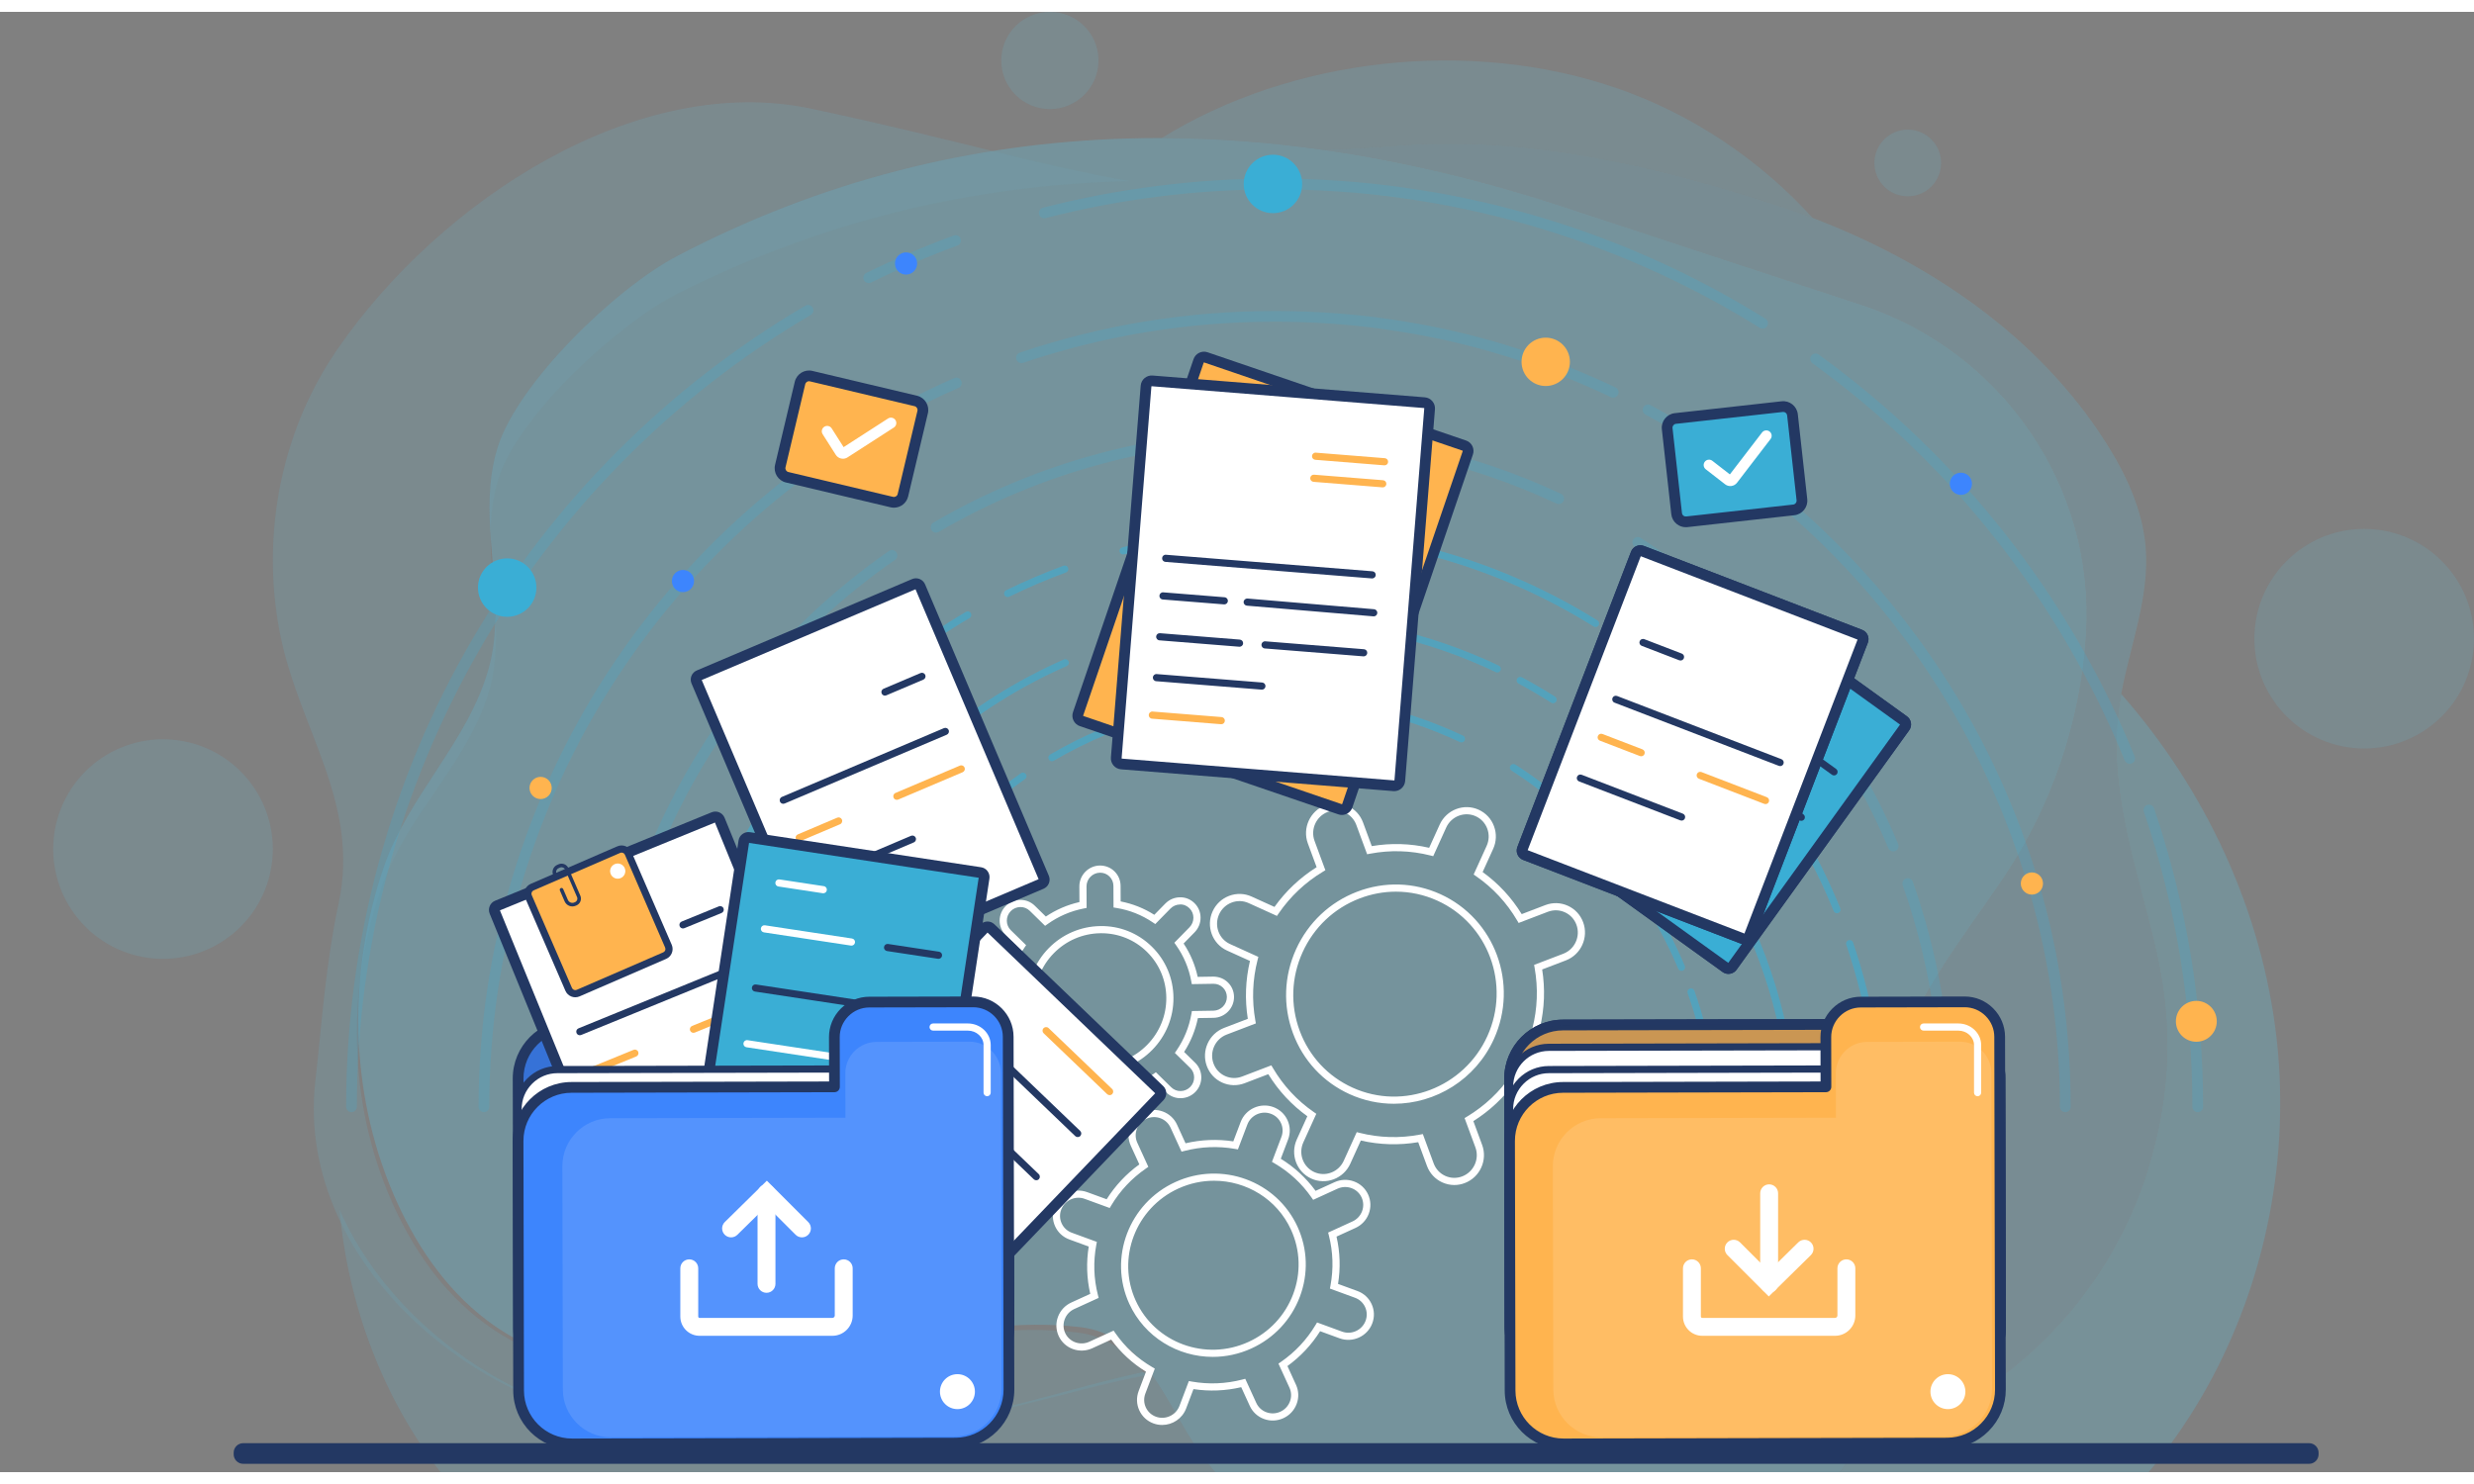 <svg xmlns="http://www.w3.org/2000/svg" width="200" height="120" viewBox="0 0 271 160" fill="none">
  <rect x="0" y="0" width="271" height="160" fill="#808080" stroke="none"/>
  <g opacity="0.34"><g opacity="0.6">
  <path d="M236.19 102.916C238.068 111.204 237.75 118.796 235.245 126.915C232.111 137.074 225.044 146.522 214.948 152.34C211.405 154.382 207.601 155.917 203.639 157.009C202.992 158.038 202.292 159.036 201.549 160H235.363C243.963 149.764 248.89 136.64 249.666 123.286C249.876 119.674 249.782 116.045 249.374 112.452C247.797 98.527 241.625 85.259 232.358 74.734C232.221 75.474 232.104 76.216 232.019 76.961C231.008 85.828 234.263 94.406 236.19 102.916Z" fill="#53D0F7"></path></g>
  <g opacity="0.41"><path d="M131.5 157.938C129.517 155.196 127.964 151.703 125.86 148.904C121.354 149.82 116.904 151.157 112.403 152.311C103.194 154.67 93.705 156.426 84.201 156.556C73.641 156.701 62.872 154.665 53.687 149.24C46.682 145.102 40.522 138.78 37.191 131.231C38.121 141.642 41.896 151.794 48.257 160H133.099C132.545 159.331 132.01 158.644 131.5 157.938Z" fill="#53D0F7"></path>
  </g><g opacity="0.41"><path d="M144.878 15.112C147.444 15.025 150.203 14.871 153.213 14.643C167.261 13.58 181.177 16.78 194.67 21.2C195.972 21.627 197.266 22.086 198.552 22.576C192.741 16.184 185.332 11.211 177.179 8.386C161.042 2.795 141.473 5.018 127.258 13.822C133.099 13.837 138.977 14.278 144.878 15.112Z" fill="#53D0F7"></path></g><g opacity="0.35">
  <path d="M53.345 149.345C62.504 154.648 73.262 156.675 83.823 156.587C93.328 156.508 102.825 154.855 112.046 152.615C116.552 151.52 121.009 150.246 125.519 149.381C123.677 146.982 121.403 145.104 118.021 144.702C104.939 143.147 91.172 148.54 78.148 149.456C69.397 150.072 60.1 148.885 53.027 143.652C48.438 140.257 45.09 135.366 42.808 130.108C38.073 119.2 37.946 106.682 41.946 95.532C44.653 87.986 51.23 82.251 53.531 74.563C55.452 68.141 53.225 61.438 53.853 54.947C53.981 53.623 54.228 52.308 54.653 51.006C56.906 44.106 67.725 34.136 74.356 30.805C90.248 22.822 106.833 18.938 123.746 18.542C114.132 16.934 105.032 14.042 88.916 10.618C69.773 6.551 48.267 20.6 36.972 36.943C35.82 38.61 34.807 40.36 33.934 42.173C30.027 50.286 28.924 59.656 30.735 68.43C32.865 78.745 39.446 86.695 37.094 97.676C35.661 104.364 35.28 110.566 34.537 117.187C33.957 122.362 34.912 127.31 36.937 131.815C40.231 139.145 46.361 145.301 53.345 149.345Z" fill="#53D0F7"></path>
  </g><g opacity="0.47"><path d="M153.213 14.643C150.203 14.871 147.444 15.025 144.878 15.112C153.593 16.343 162.359 18.432 171.126 21.316C171.127 21.316 203.888 32.09 203.888 32.09C219.285 37.154 229.491 51.911 228.532 68.091C228.525 68.198 228.519 68.304 228.512 68.411C227.898 77.79 224.771 86.983 219.605 94.692C214.927 101.672 208.472 109.48 206.856 118.047C205.568 124.873 208.349 131.774 208.688 138.722C209.01 145.327 207.035 151.595 203.638 157.009C207.6 155.917 211.404 154.382 214.948 152.34C225.044 146.522 232.111 137.074 235.245 126.915C237.749 118.797 238.067 111.205 236.19 102.916C234.262 94.406 231.008 85.827 232.019 76.96C232.103 76.216 232.22 75.474 232.358 74.734C233.357 69.34 235.487 64.07 235.032 58.621C234.688 54.503 232.875 50.64 230.657 47.153C223.297 35.577 211.424 27.48 198.552 22.575C197.267 22.085 195.972 21.626 194.67 21.2C181.177 16.781 167.261 13.58 153.213 14.643Z" fill="#53D0F7"></path></g>
  <g opacity="0.7"><path d="M54.504 47.74C54.085 49.085 53.845 50.444 53.723 51.811C53.128 58.513 55.388 65.42 53.498 72.057C51.236 80.004 44.688 85.956 42.019 93.759C38.074 105.287 38.264 118.206 43.054 129.439C45.362 134.854 48.735 139.885 53.34 143.365C60.44 148.729 69.742 149.906 78.49 149.225C91.51 148.213 105.249 142.576 118.339 144.113C121.723 144.51 124.006 146.437 125.86 148.904C127.964 151.702 129.516 155.196 131.499 157.938C132.01 158.644 132.544 159.331 133.099 160H201.549C202.292 159.036 202.992 158.039 203.638 157.009C207.035 151.595 209.009 145.327 208.687 138.722C208.349 131.774 205.568 124.873 206.855 118.047C208.471 109.48 214.927 101.672 219.605 94.692C224.771 86.983 227.898 77.79 228.511 68.411C228.519 68.304 228.525 68.198 228.531 68.091C229.491 51.911 219.285 37.154 203.888 32.091C203.888 32.091 171.127 21.316 171.126 21.316C162.358 18.432 153.593 16.344 144.878 15.112C138.977 14.278 133.099 13.837 127.258 13.823C125.981 13.819 124.707 13.841 123.433 13.878C106.522 14.375 89.957 18.468 74.105 26.79C67.491 30.262 56.721 40.606 54.504 47.74Z" fill="#53D0F7"></path></g>
  <g opacity="0.35"><path d="M115.003 10.654C117.945 10.654 120.33 8.269 120.33 5.327C120.33 2.385 117.945 0 115.003 0C112.061 0 109.676 2.385 109.676 5.327C109.676 8.269 112.061 10.654 115.003 10.654Z" fill="#53D0F7"></path></g>
  <g opacity="0.35"><path d="M258.971 80.709C265.614 80.709 271 75.324 271 68.68C271 62.037 265.614 56.651 258.971 56.651C252.327 56.651 246.942 62.037 246.942 68.68C246.942 75.324 252.327 80.709 258.971 80.709Z" fill="#53D0F7"></path></g>
  <g opacity="0.35"><path d="M25.543 100.984C30.653 96.739 31.354 89.155 27.109 84.044C22.864 78.934 15.28 78.233 10.17 82.478C5.06 86.723 4.358 94.307 8.603 99.417C12.849 104.528 20.433 105.229 25.543 100.984Z" fill="#53D0F7"></path></g>
  <g opacity="0.35"><path d="M208.974 20.212C210.992 20.212 212.628 18.576 212.628 16.558C212.628 14.539 210.992 12.903 208.974 12.903C206.956 12.903 205.32 14.539 205.32 16.558C205.32 18.576 206.956 20.212 208.974 20.212Z" fill="#53D0F7"></path></g>
  </g><path d="M252.933 158.501H26.64C26.388 158.501 26.183 158.297 26.183 158.044V157.872C26.183 157.619 26.388 157.414 26.64 157.414H252.933C253.185 157.414 253.39 157.619 253.39 157.872V158.044C253.391 158.297 253.186 158.501 252.933 158.501Z" fill="#233863" stroke="#233863" stroke-width="1.176" stroke-miterlimit="10"></path><g opacity="0.57">
  <path d="M91.264 123.869C91.047 123.869 90.872 123.694 90.872 123.477C90.872 110.058 96.488 97.094 106.281 87.911C108.013 86.287 109.88 84.776 111.829 83.421C112.006 83.298 112.251 83.342 112.375 83.52C112.498 83.698 112.454 83.942 112.276 84.066C110.359 85.398 108.522 86.885 106.818 88.483C97.183 97.519 91.656 110.274 91.656 123.477C91.656 123.694 91.481 123.869 91.264 123.869Z" fill="#3AAED5"></path>
  <path d="M187.977 123.869C187.76 123.869 187.584 123.694 187.584 123.477C187.584 118.001 186.669 112.631 184.864 107.516C184.792 107.311 184.9 107.088 185.103 107.016C185.308 106.946 185.532 107.051 185.604 107.255C187.438 112.454 188.368 117.912 188.368 123.477C188.369 123.694 188.193 123.869 187.977 123.869Z" fill="#3AAED5"></path>
  <path d="M184.189 105.078C184.036 105.078 183.891 104.988 183.828 104.838C180.058 95.907 173.744 88.401 165.57 83.133C165.388 83.016 165.336 82.773 165.453 82.591C165.571 82.409 165.813 82.356 165.995 82.474C174.302 87.828 180.718 95.457 184.55 104.534C184.634 104.733 184.541 104.963 184.341 105.047C184.292 105.068 184.24 105.078 184.189 105.078Z" fill="#3AAED5"></path>
  <path d="M115.226 82.108C115.091 82.108 114.96 82.039 114.888 81.914C114.779 81.727 114.841 81.487 115.028 81.377C122.458 77.028 130.962 74.728 139.62 74.728C146.831 74.728 153.774 76.266 160.255 79.299C160.451 79.391 160.536 79.624 160.443 79.82C160.352 80.016 160.118 80.101 159.922 80.009C153.546 77.026 146.715 75.513 139.62 75.513C131.101 75.513 122.734 77.775 115.424 82.054C115.362 82.091 115.294 82.108 115.226 82.108Z" fill="#3AAED5"></path>
  <path d="M82.656 123.869C82.439 123.869 82.264 123.694 82.264 123.477C82.264 100.736 95.716 80.121 116.534 70.957C116.734 70.868 116.964 70.96 117.051 71.157C117.138 71.356 117.048 71.587 116.85 71.674C96.316 80.713 83.048 101.047 83.048 123.477C83.048 123.694 82.873 123.869 82.656 123.869Z" fill="#3AAED5"></path>
  <path d="M196.584 123.869C196.367 123.869 196.192 123.694 196.192 123.477C196.192 105.643 187.627 88.644 173.282 78.006C173.108 77.877 173.072 77.632 173.2 77.458C173.33 77.284 173.576 77.248 173.749 77.376C180.798 82.603 186.641 89.479 190.647 97.26C194.847 105.418 196.976 114.238 196.976 123.477C196.976 123.694 196.801 123.869 196.584 123.869Z" fill="#3AAED5"></path>
  <path d="M170.121 75.752C170.049 75.752 169.976 75.732 169.911 75.691C168.751 74.954 167.55 74.25 166.338 73.6C166.147 73.498 166.075 73.26 166.178 73.069C166.281 72.879 166.518 72.807 166.709 72.909C167.937 73.569 169.156 74.282 170.332 75.029C170.514 75.145 170.569 75.388 170.452 75.57C170.378 75.688 170.251 75.752 170.121 75.752Z" fill="#3AAED5"></path>
  <path d="M164.014 72.379C163.957 72.379 163.9 72.367 163.846 72.341C156.247 68.734 148.096 66.906 139.62 66.906C133.421 66.906 127.328 67.902 121.51 69.866C121.302 69.936 121.081 69.826 121.012 69.621C120.943 69.415 121.054 69.193 121.258 69.124C127.157 67.132 133.335 66.122 139.619 66.122C148.213 66.122 156.477 67.976 164.182 71.632C164.377 71.725 164.461 71.959 164.368 72.155C164.301 72.296 164.16 72.379 164.014 72.379Z" fill="#3AAED5"></path>
  <path d="M206.125 123.869C205.908 123.869 205.733 123.694 205.733 123.477C205.733 116.197 204.557 109.042 202.239 102.212C202.169 102.008 202.279 101.785 202.484 101.715C202.69 101.646 202.912 101.755 202.982 101.96C205.327 108.871 206.518 116.111 206.518 123.477C206.517 123.694 206.341 123.869 206.125 123.869Z" fill="#3AAED5"></path>
  <path d="M201.223 98.763C201.068 98.763 200.922 98.672 200.86 98.52C196.191 87.075 188.411 77.178 178.361 69.899C178.185 69.772 178.146 69.527 178.273 69.352C178.4 69.176 178.645 69.137 178.821 69.264C188.989 76.629 196.861 86.643 201.586 98.224C201.668 98.424 201.571 98.653 201.371 98.735C201.323 98.754 201.272 98.763 201.223 98.763Z" fill="#3AAED5"></path>
  <path d="M174.777 67.406C174.706 67.406 174.635 67.387 174.57 67.347C164.104 60.817 152.018 57.364 139.62 57.364C134.032 57.364 128.48 58.063 123.119 59.44C122.911 59.493 122.696 59.368 122.642 59.158C122.588 58.948 122.714 58.734 122.924 58.68C128.349 57.286 133.966 56.58 139.62 56.58C152.165 56.58 164.394 60.073 174.985 66.681C175.169 66.796 175.225 67.038 175.11 67.221C175.036 67.341 174.908 67.406 174.777 67.406Z" fill="#3AAED5"></path>
  <path d="M110.378 64.122C110.233 64.122 110.093 64.041 110.026 63.902C109.93 63.708 110.01 63.473 110.205 63.377C112.249 62.375 114.367 61.469 116.499 60.684C116.701 60.609 116.927 60.713 117.002 60.916C117.077 61.12 116.973 61.345 116.77 61.42C114.663 62.196 112.57 63.091 110.55 64.082C110.495 64.109 110.436 64.122 110.378 64.122Z" fill="#3AAED5"></path>
  <path d="M73.115 123.87C72.898 123.87 72.723 123.694 72.723 123.477C72.723 111.598 75.877 99.93 81.843 89.736C87.634 79.841 95.921 71.544 105.81 65.741C105.997 65.632 106.237 65.694 106.346 65.88C106.456 66.068 106.393 66.308 106.207 66.417C86.037 78.254 73.507 100.118 73.507 123.478C73.507 123.694 73.332 123.87 73.115 123.87Z" fill="#3AAED5"></path>
  </g>
  <g opacity="0.22">
  <path d="M66.097 120.56C65.772 120.56 65.508 120.297 65.508 119.972C65.508 109.547 67.63 99.466 71.815 90.009C75.858 80.874 81.618 72.763 88.935 65.901C91.57 63.43 94.407 61.134 97.369 59.075C97.636 58.89 98.002 58.955 98.187 59.223C98.373 59.489 98.307 59.856 98.04 60.041C95.125 62.067 92.333 64.328 89.74 66.759C75.088 80.499 66.685 99.894 66.685 119.972C66.685 120.297 66.421 120.56 66.097 120.56Z" fill="#3AAED5"></path>
  <path d="M213.143 120.56C212.819 120.56 212.555 120.297 212.555 119.972C212.555 111.646 211.164 103.48 208.419 95.701C208.311 95.395 208.472 95.059 208.778 94.95C209.084 94.844 209.421 95.003 209.529 95.31C212.317 103.215 213.731 111.512 213.731 119.972C213.731 120.297 213.468 120.56 213.143 120.56Z" fill="#3AAED5"></path>
  <path d="M207.386 91.988C207.157 91.988 206.939 91.853 206.844 91.629C201.111 78.048 191.511 66.635 179.082 58.624C178.809 58.448 178.73 58.084 178.906 57.811C179.083 57.537 179.448 57.459 179.719 57.635C192.348 65.775 202.102 77.372 207.927 91.172C208.053 91.471 207.913 91.816 207.614 91.942C207.539 91.973 207.462 91.988 207.386 91.988Z" fill="#3AAED5"></path>
  <path d="M102.53 57.064C102.328 57.064 102.131 56.959 102.022 56.773C101.858 56.492 101.952 56.132 102.233 55.968C113.529 49.355 126.457 45.86 139.62 45.86C150.583 45.86 161.138 48.198 170.991 52.808C171.285 52.946 171.412 53.296 171.275 53.59C171.137 53.885 170.788 54.011 170.493 53.874C160.797 49.337 150.41 47.036 139.62 47.036C126.666 47.036 113.943 50.476 102.827 56.983C102.734 57.038 102.631 57.064 102.53 57.064Z" fill="#3AAED5"></path>
  <path d="M53.01 120.56C52.685 120.56 52.421 120.297 52.421 119.972C52.421 85.399 72.872 54.057 104.522 40.124C104.821 39.994 105.167 40.129 105.298 40.426C105.429 40.723 105.294 41.071 104.996 41.202C73.773 54.946 53.598 85.865 53.598 119.972C53.598 120.297 53.334 120.56 53.01 120.56Z" fill="#3AAED5"></path>
  <path d="M226.23 120.56C225.906 120.56 225.642 120.297 225.642 119.972C225.642 92.852 212.619 67.004 190.806 50.829C190.545 50.635 190.491 50.267 190.684 50.006C190.878 49.745 191.246 49.69 191.507 49.884C202.223 57.83 211.106 68.283 217.197 80.114C223.581 92.516 226.819 105.926 226.819 119.971C226.818 120.297 226.555 120.56 226.23 120.56Z" fill="#3AAED5"></path>
  <path d="M185.997 47.4C185.889 47.4 185.78 47.37 185.682 47.308C183.915 46.185 182.087 45.116 180.248 44.129C179.962 43.975 179.854 43.619 180.008 43.333C180.162 43.046 180.52 42.94 180.804 43.093C182.668 44.093 184.521 45.177 186.313 46.315C186.587 46.489 186.668 46.852 186.494 47.127C186.382 47.303 186.191 47.4 185.997 47.4Z" fill="#3AAED5"></path>
  <path d="M176.71 42.271C176.625 42.271 176.54 42.253 176.458 42.214C164.903 36.73 152.509 33.95 139.62 33.95C130.194 33.95 120.929 35.465 112.082 38.452C111.775 38.556 111.44 38.39 111.337 38.083C111.233 37.775 111.398 37.441 111.706 37.337C120.674 34.309 130.066 32.773 139.62 32.773C152.685 32.773 165.249 35.592 176.963 41.152C177.256 41.291 177.381 41.641 177.242 41.935C177.141 42.147 176.93 42.271 176.71 42.271Z" fill="#3AAED5"></path>
  <path d="M240.737 120.56C240.413 120.56 240.149 120.297 240.149 119.972C240.149 108.901 238.362 98.022 234.837 87.638C234.732 87.33 234.897 86.996 235.205 86.892C235.512 86.787 235.846 86.952 235.95 87.26C239.517 97.766 241.326 108.772 241.326 119.972C241.326 120.297 241.062 120.56 240.737 120.56Z" fill="#3AAED5"></path>
  <path d="M233.285 82.388C233.053 82.388 232.833 82.249 232.74 82.021C225.64 64.62 213.81 49.571 198.529 38.502C198.266 38.311 198.207 37.944 198.398 37.68C198.588 37.417 198.956 37.359 199.219 37.549C214.679 48.747 226.646 63.972 233.829 81.577C233.952 81.878 233.808 82.221 233.507 82.344C233.434 82.373 233.359 82.388 233.285 82.388Z" fill="#3AAED5"></path>
  <path d="M193.074 34.711C192.968 34.711 192.86 34.682 192.763 34.621C176.849 24.691 158.472 19.442 139.62 19.442C131.123 19.442 122.682 20.504 114.53 22.598C114.215 22.68 113.895 22.489 113.814 22.175C113.733 21.861 113.923 21.54 114.238 21.459C122.484 19.34 131.025 18.266 139.62 18.266C158.693 18.266 177.285 23.577 193.386 33.624C193.662 33.795 193.746 34.159 193.574 34.434C193.462 34.613 193.27 34.711 193.074 34.711Z" fill="#3AAED5"></path>
  <path d="M95.159 29.717C94.941 29.717 94.733 29.596 94.63 29.387C94.487 29.096 94.607 28.743 94.899 28.601C98.005 27.077 101.224 25.7 104.467 24.505C104.772 24.393 105.111 24.549 105.223 24.853C105.335 25.158 105.179 25.496 104.874 25.608C101.668 26.789 98.486 28.151 95.417 29.657C95.334 29.698 95.246 29.717 95.159 29.717Z" fill="#3AAED5"></path>
  <path d="M38.503 120.56C38.178 120.56 37.915 120.297 37.915 119.972C37.915 101.911 42.709 84.173 51.78 68.673C60.584 53.63 73.184 41.016 88.217 32.193C88.497 32.029 88.858 32.122 89.022 32.403C89.186 32.683 89.093 33.044 88.812 33.208C58.143 51.206 39.091 84.453 39.091 119.972C39.091 120.297 38.827 120.56 38.503 120.56Z" fill="#3AAED5"></path>
  </g>
  <path d="M159.304 128.541C158.855 128.541 158.408 128.445 157.987 128.254C157.204 127.899 156.607 127.257 156.308 126.446L155.349 123.848C153.245 124.203 151.133 124.141 149.063 123.665L147.91 126.206C147.551 126.996 146.91 127.6 146.105 127.908C145.298 128.217 144.422 128.192 143.638 127.836C142.023 127.103 141.311 125.18 142.051 123.548L143.205 121.007C141.481 119.762 140.044 118.214 138.926 116.397L136.339 117.386C135.531 117.695 134.656 117.669 133.872 117.314C133.089 116.958 132.493 116.316 132.194 115.505C131.577 113.835 132.428 111.959 134.091 111.324L136.684 110.332C136.348 108.213 136.427 106.082 136.92 103.989L134.411 102.852C132.797 102.119 132.085 100.195 132.825 98.563C133.183 97.773 133.824 97.169 134.63 96.861C135.437 96.553 136.313 96.578 137.096 96.933L139.605 98.071C140.855 96.322 142.407 94.859 144.223 93.716L143.261 91.112C142.644 89.442 143.495 87.566 145.158 86.93C145.966 86.621 146.841 86.647 147.624 87.002C148.407 87.357 149.004 87.999 149.303 88.81L150.262 91.408C152.365 91.053 154.477 91.114 156.549 91.592L157.702 89.05C158.442 87.419 160.359 86.687 161.973 87.421C162.756 87.775 163.353 88.418 163.652 89.228C163.951 90.038 163.919 90.918 163.561 91.708L162.407 94.249C164.13 95.493 165.568 97.041 166.686 98.859L169.273 97.87C170.081 97.561 170.956 97.586 171.739 97.942C172.523 98.297 173.119 98.94 173.418 99.75C174.035 101.42 173.184 103.296 171.521 103.931L168.928 104.923C169.264 107.043 169.185 109.174 168.692 111.267L171.201 112.405C172.816 113.137 173.528 115.06 172.788 116.692C172.047 118.324 170.131 119.055 168.516 118.322L166.008 117.185C164.757 118.933 163.205 120.396 161.39 121.539L162.352 124.144C162.969 125.814 162.117 127.69 160.455 128.325C160.08 128.47 159.692 128.541 159.304 128.541ZM155.856 122.957L157.044 126.174C157.27 126.787 157.72 127.272 158.311 127.54C158.902 127.809 159.564 127.827 160.173 127.594C161.437 127.111 162.083 125.685 161.615 124.417L160.43 121.207L160.707 121.039C162.64 119.874 164.268 118.337 165.549 116.472L165.735 116.201L168.839 117.609C170.059 118.164 171.51 117.606 172.073 116.369C172.634 115.132 172.097 113.674 170.875 113.12L167.772 111.712L167.853 111.393C168.414 109.202 168.497 106.964 168.101 104.742L168.044 104.422L171.24 103.2C172.503 102.717 173.15 101.292 172.681 100.023C172.455 99.41 172.005 98.925 171.414 98.657C170.824 98.388 170.162 98.371 169.552 98.603L166.349 99.828L166.18 99.542C165.041 97.605 163.531 95.978 161.692 94.706L161.423 94.519L162.845 91.384C163.118 90.784 163.143 90.115 162.916 89.5C162.689 88.888 162.239 88.402 161.649 88.135C160.428 87.58 158.977 88.137 158.415 89.374L156.993 92.51L156.676 92.43C154.506 91.884 152.288 91.819 150.081 92.237L149.754 92.299L148.567 89.082C148.34 88.469 147.89 87.984 147.299 87.717C146.709 87.449 146.047 87.43 145.437 87.662C144.174 88.146 143.527 89.571 143.996 90.84L145.181 94.05L144.903 94.218C142.97 95.383 141.341 96.92 140.061 98.785L139.875 99.056L136.771 97.648C136.18 97.379 135.519 97.36 134.909 97.594C134.297 97.828 133.81 98.287 133.538 98.887C132.977 100.125 133.514 101.583 134.735 102.137L137.839 103.545L137.757 103.864C137.196 106.055 137.113 108.293 137.509 110.515L137.566 110.834L134.37 112.056C133.106 112.539 132.46 113.964 132.929 115.234C133.155 115.847 133.605 116.332 134.195 116.599C134.787 116.868 135.449 116.886 136.058 116.654L139.261 115.429L139.43 115.714C140.568 117.651 142.078 119.278 143.918 120.551L144.187 120.737L142.765 123.872C142.203 125.11 142.74 126.567 143.961 127.122C144.553 127.39 145.214 127.409 145.824 127.176C146.436 126.941 146.922 126.482 147.194 125.882L148.617 122.747L148.935 122.827C151.103 123.372 153.323 123.436 155.53 123.019L155.856 122.957ZM152.688 119.637C151.059 119.637 149.408 119.3 147.834 118.586C144.939 117.272 142.735 114.897 141.627 111.898C140.52 108.9 140.642 105.638 141.969 102.712C143.297 99.786 145.671 97.546 148.656 96.405C151.642 95.263 154.881 95.359 157.776 96.671C163.751 99.382 166.382 106.502 163.641 112.545C161.622 116.995 157.243 119.637 152.688 119.637ZM152.909 96.398C151.571 96.398 150.228 96.644 148.936 97.138C146.146 98.206 143.925 100.3 142.684 103.037C141.442 105.774 141.328 108.824 142.363 111.627C143.398 114.428 145.456 116.645 148.159 117.872C153.741 120.405 160.365 117.868 162.927 112.221C165.489 106.573 163.033 99.918 157.452 97.386C156.002 96.728 154.459 96.398 152.909 96.398Z" fill="white"></path>
  <path d="M120.581 122.793C119.991 122.793 119.436 122.567 119.015 122.155C118.586 121.734 118.348 121.17 118.345 120.566L118.338 118.858C117.019 118.602 115.781 118.11 114.652 117.393L113.446 118.624C113.022 119.057 112.457 119.3 111.855 119.31C111.233 119.33 110.682 119.093 110.252 118.672C109.823 118.252 109.585 117.688 109.582 117.083C109.579 116.481 109.811 115.912 110.234 115.479L111.441 114.248C110.701 113.133 110.183 111.906 109.899 110.593L108.192 110.62C107.598 110.618 107.018 110.403 106.589 109.983C106.159 109.562 105.922 108.998 105.919 108.394C105.913 107.152 106.92 106.124 108.162 106.104L109.877 106.076C110.148 104.752 110.654 103.507 111.386 102.366L110.172 101.178C109.743 100.757 109.505 100.193 109.502 99.588C109.499 98.986 109.731 98.416 110.154 97.984C110.577 97.551 111.142 97.308 111.745 97.298C112.364 97.296 112.918 97.516 113.347 97.936L114.561 99.125C115.686 98.37 116.921 97.838 118.24 97.539L118.232 95.824C118.226 94.581 119.232 93.554 120.475 93.534C121.085 93.534 121.648 93.751 122.077 94.172C122.507 94.592 122.745 95.157 122.748 95.761L122.756 97.468C124.074 97.725 125.312 98.217 126.441 98.934L127.647 97.702V97.703C128.071 97.27 128.636 97.026 129.238 97.017C129.844 96.997 130.411 97.233 130.841 97.654C131.726 98.521 131.734 99.953 130.859 100.847L129.652 102.079C130.393 103.195 130.91 104.421 131.194 105.734L132.901 105.706C133.516 105.711 134.075 105.923 134.504 106.344C134.934 106.764 135.171 107.329 135.174 107.933C135.18 109.175 134.174 110.203 132.931 110.223L131.216 110.25C130.945 111.575 130.439 112.82 129.707 113.96L130.921 115.149C131.806 116.017 131.814 117.449 130.939 118.343C130.516 118.775 129.951 119.019 129.348 119.028C128.748 119.044 128.175 118.812 127.746 118.391L126.532 117.202C125.407 117.957 124.172 118.489 122.853 118.788L122.862 120.502C122.867 121.745 121.861 122.772 120.618 122.792C120.606 122.792 120.594 122.793 120.581 122.793ZM114.547 116.38L114.818 116.563C116.017 117.377 117.354 117.908 118.792 118.143L119.119 118.196L119.13 120.563C119.132 120.956 119.286 121.322 119.564 121.595C119.837 121.862 120.198 122.009 120.581 122.009C120.59 122.009 120.598 122.009 120.606 122.009C121.421 121.996 122.081 121.322 122.077 120.507L122.066 118.148L122.384 118.085C123.82 117.804 125.153 117.229 126.347 116.377L126.614 116.186L128.294 117.831C128.573 118.104 128.94 118.259 129.335 118.245C129.73 118.239 130.1 118.079 130.378 117.795C130.951 117.21 130.948 116.275 130.372 115.711L128.692 114.066L128.878 113.794C129.705 112.584 130.252 111.239 130.504 109.797L130.56 109.478L132.919 109.44C133.734 109.427 134.394 108.753 134.39 107.938C134.388 107.545 134.234 107.178 133.955 106.905C133.683 106.638 133.322 106.492 132.939 106.492C132.93 106.492 132.922 106.492 132.914 106.492L130.548 106.53L130.488 106.204C130.223 104.773 129.665 103.447 128.827 102.263L128.637 101.996L130.298 100.3C130.871 99.716 130.868 98.78 130.292 98.217C130.013 97.943 129.649 97.778 129.251 97.803C128.856 97.809 128.486 97.969 128.208 98.253V98.253L126.547 99.948L126.276 99.765C125.076 98.952 123.739 98.42 122.302 98.186L121.975 98.132L121.964 95.766C121.962 95.373 121.808 95.006 121.529 94.733C121.257 94.466 120.896 94.319 120.512 94.319C120.504 94.319 120.496 94.32 120.488 94.32C119.673 94.332 119.013 95.007 119.016 95.822L119.027 98.18L118.709 98.243C117.273 98.524 115.94 99.099 114.747 99.951L114.479 100.142L112.799 98.497C112.52 98.224 112.153 98.075 111.758 98.083C111.364 98.09 110.993 98.249 110.715 98.533C110.437 98.817 110.285 99.191 110.287 99.585C110.288 99.978 110.443 100.345 110.721 100.618L112.402 102.263L112.216 102.535C111.388 103.746 110.841 105.091 110.59 106.531L110.534 106.85L108.174 106.888C107.36 106.902 106.699 107.576 106.703 108.391C106.705 108.784 106.859 109.15 107.138 109.423C107.416 109.696 107.782 109.835 108.179 109.836L110.545 109.798L110.605 110.125C110.87 111.557 111.429 112.883 112.266 114.065L112.455 114.333L110.794 116.028C110.516 116.312 110.364 116.686 110.366 117.08C110.367 117.473 110.522 117.84 110.8 118.112C111.079 118.386 111.442 118.539 111.841 118.526C112.236 118.52 112.606 118.36 112.884 118.076L114.547 116.38ZM120.456 116.159C118.369 116.159 116.409 115.362 114.922 113.906C111.79 110.838 111.766 105.766 114.867 102.6C116.368 101.067 118.371 100.204 120.505 100.169C122.655 100.128 124.654 100.935 126.171 102.421C127.689 103.908 128.53 105.903 128.54 108.039C128.55 110.174 127.728 112.194 126.226 113.727C124.725 115.26 122.722 116.123 120.588 116.158C120.544 116.158 120.5 116.159 120.456 116.159ZM120.637 100.952C120.597 100.952 120.558 100.953 120.518 100.954C118.591 100.985 116.783 101.764 115.427 103.149C112.628 106.006 112.647 110.58 115.47 113.345C116.837 114.684 118.647 115.394 120.575 115.374C122.501 115.343 124.309 114.564 125.666 113.178H125.666C127.023 111.794 127.765 109.97 127.756 108.043C127.747 106.118 126.989 104.321 125.622 102.982C124.284 101.67 122.517 100.952 120.637 100.952Z" fill="white"></path>
  <path d="M127.303 154.831C126.985 154.831 126.663 154.777 126.349 154.662C125.654 154.407 125.102 153.898 124.796 153.228C124.489 152.557 124.465 151.807 124.727 151.114L125.53 148.996C124.033 148.073 122.754 146.892 121.719 145.479L119.642 146.429C118.246 147.067 116.596 146.462 115.964 145.08C115.658 144.409 115.633 143.659 115.896 142.966C116.158 142.275 116.674 141.724 117.349 141.416L119.426 140.466C119.035 138.759 118.978 137.018 119.259 135.282L117.132 134.504C116.437 134.25 115.885 133.741 115.579 133.071C115.272 132.4 115.248 131.65 115.51 130.956C116.051 129.531 117.655 128.797 119.087 129.321L121.221 130.101C122.164 128.605 123.367 127.323 124.802 126.282L123.865 124.234C123.558 123.563 123.534 122.813 123.796 122.12C124.058 121.429 124.574 120.878 125.25 120.57C126.645 119.93 128.295 120.536 128.927 121.918L129.864 123.967C131.59 123.564 133.346 123.493 135.095 123.758L135.901 121.634C136.441 120.207 138.046 119.476 139.477 119.998C140.173 120.252 140.725 120.762 141.031 121.432C141.338 122.102 141.362 122.853 141.1 123.546L140.297 125.663C141.793 126.586 143.073 127.768 144.108 129.18L146.185 128.231C146.86 127.921 147.614 127.891 148.309 128.146C149.004 128.4 149.556 128.909 149.862 129.58C150.169 130.25 150.193 131.001 149.931 131.694C149.669 132.384 149.153 132.935 148.477 133.244L146.4 134.193C146.792 135.901 146.848 137.641 146.567 139.377L148.694 140.155C149.39 140.41 149.942 140.919 150.248 141.59C150.555 142.26 150.579 143.011 150.316 143.703C149.776 145.129 148.172 145.861 146.74 145.339L144.606 144.558C143.662 146.054 142.46 147.336 141.025 148.377L141.962 150.426C142.269 151.096 142.293 151.847 142.03 152.539C141.768 153.231 141.252 153.781 140.577 154.09C139.901 154.399 139.147 154.429 138.453 154.175C137.758 153.92 137.206 153.411 136.9 152.741L135.963 150.692C134.237 151.096 132.481 151.167 130.732 150.902L129.927 153.026C129.504 154.14 128.433 154.831 127.303 154.831ZM121.985 144.495L122.172 144.764C123.237 146.293 124.596 147.546 126.211 148.49L126.497 148.658L125.461 151.392C125.273 151.888 125.291 152.424 125.509 152.903C125.728 153.381 126.122 153.744 126.619 153.926C127.649 154.303 128.804 153.774 129.194 152.749L130.227 150.021L130.547 150.077C132.398 150.402 134.262 150.327 136.086 149.855L136.404 149.772L137.613 152.416C137.832 152.894 138.226 153.257 138.723 153.439C139.221 153.622 139.764 153.6 140.251 153.378C140.737 153.155 141.109 152.759 141.297 152.262C141.485 151.767 141.468 151.231 141.249 150.753L140.04 148.11L140.311 147.923C141.861 146.852 143.137 145.491 144.103 143.879L144.27 143.6L147.009 144.603C148.039 144.981 149.194 144.451 149.582 143.426C149.771 142.931 149.753 142.395 149.535 141.916C149.316 141.438 148.922 141.074 148.424 140.892L145.678 139.887L145.739 139.561C146.082 137.722 146.023 135.874 145.563 134.069L145.482 133.751L148.151 132.531C148.638 132.309 149.01 131.913 149.198 131.416C149.385 130.921 149.368 130.385 149.15 129.906C148.931 129.428 148.537 129.064 148.039 128.882C147.541 128.7 146.999 128.722 146.511 128.944L143.842 130.165L143.655 129.896C142.59 128.368 141.231 127.113 139.616 126.169L139.329 126.002L140.366 123.267C140.554 122.772 140.537 122.236 140.318 121.758C140.1 121.279 139.706 120.916 139.208 120.734C138.178 120.356 137.023 120.885 136.634 121.911L135.6 124.638L135.281 124.582C133.43 124.257 131.565 124.333 129.742 124.805L129.424 124.887L128.215 122.244C127.763 121.256 126.579 120.823 125.577 121.282C125.09 121.504 124.718 121.901 124.53 122.397C124.342 122.893 124.36 123.429 124.578 123.907L125.787 126.55L125.517 126.737C123.966 127.808 122.69 129.168 121.724 130.781L121.557 131.059L118.818 130.057C117.788 129.68 116.633 130.207 116.245 131.234C116.057 131.729 116.074 132.266 116.293 132.744C116.512 133.222 116.906 133.585 117.402 133.767L120.149 134.772L120.088 135.098C119.745 136.937 119.804 138.785 120.264 140.591L120.345 140.908L117.676 142.128C117.19 142.35 116.818 142.746 116.63 143.243C116.442 143.739 116.459 144.275 116.677 144.753C117.13 145.742 118.313 146.172 119.315 145.715L121.985 144.495ZM132.845 147.372C129.021 147.372 125.373 145.21 123.697 141.545C121.399 136.518 123.664 130.538 128.746 128.215C133.829 125.89 139.833 128.09 142.131 133.116C143.244 135.552 143.332 138.28 142.378 140.799C141.424 143.315 139.544 145.321 137.082 146.446C135.707 147.074 134.264 147.372 132.845 147.372ZM132.984 128.072C131.674 128.072 130.342 128.347 129.072 128.927C124.383 131.072 122.292 136.585 124.41 141.218C126.528 145.852 132.067 147.876 136.755 145.733C139.028 144.694 140.763 142.843 141.644 140.521C142.523 138.2 142.443 135.686 141.417 133.442C139.873 130.064 136.51 128.072 132.984 128.072Z" fill="white"></path>
  <path d="M97.686 53.712L86.222 50.99C85.678 50.861 85.341 50.315 85.471 49.771L87.633 40.663C87.762 40.118 88.308 39.782 88.852 39.911L100.316 42.633C100.86 42.762 101.196 43.308 101.067 43.852L98.905 52.96C98.776 53.504 98.23 53.841 97.686 53.712Z" fill="#FFB44F"></path>
  <path d="M97.919 54.327C97.797 54.327 97.674 54.313 97.55 54.284H97.55L86.086 51.562C85.228 51.359 84.695 50.494 84.898 49.635L87.061 40.526C87.265 39.668 88.131 39.135 88.988 39.339L100.452 42.06C101.311 42.264 101.843 43.129 101.64 43.987L99.477 53.096C99.303 53.831 98.644 54.327 97.919 54.327ZM97.821 53.139C98.052 53.193 98.279 53.052 98.332 52.824L100.495 43.716C100.549 43.488 100.408 43.259 100.18 43.205L88.716 40.484C88.489 40.428 88.259 40.571 88.205 40.799L86.043 49.907C85.989 50.135 86.13 50.364 86.358 50.418L97.821 53.139Z" fill="#233863"></path>
  <path d="M92.337 48.964C92.27 48.964 92.203 48.956 92.137 48.942C91.894 48.889 91.686 48.745 91.552 48.535L90.111 46.271C89.937 45.997 90.018 45.633 90.292 45.459C90.565 45.285 90.929 45.365 91.104 45.639L92.41 47.691L97.275 44.554C97.547 44.378 97.912 44.456 98.088 44.73C98.264 45.003 98.186 45.367 97.913 45.543L92.837 48.815C92.686 48.913 92.513 48.964 92.337 48.964Z" fill="white"></path>
  <path d="M196.485 54.57L184.775 55.871C184.219 55.933 183.719 55.532 183.657 54.977L182.623 45.673C182.561 45.117 182.961 44.616 183.517 44.554L195.227 43.253C195.783 43.191 196.284 43.592 196.346 44.147L197.38 53.451C197.442 54.007 197.041 54.508 196.485 54.57Z" fill="#3AAED5"></path>
  <path d="M184.66 56.466C184.298 56.466 183.95 56.344 183.663 56.115C183.329 55.848 183.119 55.467 183.072 55.042L182.038 45.737C181.94 44.86 182.575 44.067 183.452 43.97L195.162 42.668C196.042 42.57 196.832 43.206 196.931 44.082L197.965 53.387C198.062 54.264 197.428 55.057 196.55 55.154L184.84 56.456C184.779 56.462 184.719 56.466 184.66 56.466ZM195.339 43.835C195.324 43.835 195.308 43.836 195.292 43.838L183.582 45.139C183.349 45.165 183.182 45.375 183.207 45.608L184.241 54.912C184.254 55.025 184.31 55.126 184.398 55.197C184.487 55.268 184.598 55.299 184.71 55.287L196.42 53.985C196.653 53.96 196.821 53.749 196.795 53.517L195.761 44.213C195.737 43.996 195.553 43.835 195.339 43.835Z" fill="#233863"></path>
  <path d="M189.532 51.957C189.327 51.957 189.129 51.89 188.965 51.762L186.846 50.117C186.59 49.918 186.543 49.548 186.742 49.292C186.941 49.035 187.311 48.989 187.567 49.188L189.489 50.68L193.013 46.087C193.211 45.83 193.579 45.781 193.837 45.979C194.095 46.176 194.143 46.546 193.946 46.803L190.27 51.595C190.118 51.792 189.899 51.918 189.652 51.95C189.612 51.955 189.572 51.957 189.532 51.957Z" fill="white"></path>
  <path d="M55.557 66.283C57.325 66.283 58.758 64.85 58.758 63.082C58.758 61.315 57.325 59.881 55.557 59.881C53.79 59.881 52.356 61.315 52.356 63.082C52.356 64.85 53.79 66.283 55.557 66.283Z" fill="#3AAED5"></path>
  <path d="M139.437 22.055C141.205 22.055 142.638 20.622 142.638 18.855C142.638 17.087 141.205 15.654 139.437 15.654C137.669 15.654 136.236 17.087 136.236 18.855C136.236 20.622 137.669 22.055 139.437 22.055Z" fill="#3AAED5"></path>
  <path d="M76.028 62.363C76.028 63.035 75.484 63.579 74.812 63.579C74.141 63.579 73.596 63.035 73.596 62.363C73.596 61.692 74.141 61.147 74.812 61.147C75.484 61.147 76.028 61.691 76.028 62.363Z" fill="#3D85FD"></path>
  <path d="M216.011 51.707C216.011 52.379 215.467 52.923 214.795 52.923C214.123 52.923 213.579 52.379 213.579 51.707C213.579 51.036 214.123 50.491 214.795 50.491C215.467 50.491 216.011 51.035 216.011 51.707Z" fill="#3D85FD"></path>
  <path d="M99.248 28.787C99.919 28.787 100.464 28.242 100.464 27.571C100.464 26.899 99.919 26.355 99.248 26.355C98.576 26.355 98.032 26.899 98.032 27.571C98.032 28.242 98.576 28.787 99.248 28.787Z" fill="#3D85FD"></path>
  <path d="M59.219 86.251C59.891 86.251 60.435 85.707 60.435 85.035C60.435 84.364 59.891 83.819 59.219 83.819C58.548 83.819 58.003 84.364 58.003 85.035C58.003 85.707 58.548 86.251 59.219 86.251Z" fill="#FFB44F"></path>
  <path d="M222.573 96.721C223.245 96.721 223.789 96.177 223.789 95.505C223.789 94.834 223.245 94.289 222.573 94.289C221.902 94.289 221.357 94.834 221.357 95.505C221.357 96.177 221.902 96.721 222.573 96.721Z" fill="#FFB44F"></path>
  <path d="M242.824 110.604C242.824 111.841 241.821 112.843 240.585 112.843C239.348 112.843 238.345 111.841 238.345 110.604C238.345 109.367 239.348 108.365 240.585 108.365C241.821 108.365 242.824 109.367 242.824 110.604Z" fill="#FFB44F"></path>
  <path d="M171.966 38.346C171.966 39.808 170.78 40.994 169.317 40.994C167.855 40.994 166.669 39.808 166.669 38.346C166.669 36.883 167.855 35.697 169.317 35.697C170.78 35.697 171.966 36.883 171.966 38.346Z" fill="#FFB44F"></path>
  <path d="M104.675 149.982L62.683 150.071C59.461 150.077 56.818 147.446 56.812 144.224L56.754 116.88C56.747 113.657 59.378 111.015 62.601 111.008L104.593 110.92C107.816 110.913 110.458 113.544 110.465 116.767L110.522 144.111C110.53 147.333 107.898 149.976 104.675 149.982Z" fill="#3D85FD"></path>
  <path d="M62.671 150.659C59.122 150.66 56.231 147.776 56.223 144.225L56.166 116.881C56.159 113.326 59.045 110.428 62.601 110.42L104.593 110.332C104.597 110.332 104.601 110.332 104.606 110.332C108.156 110.332 111.046 113.215 111.053 116.766L111.111 144.109C111.115 145.825 110.446 147.444 109.227 148.667C108.008 149.891 106.392 150.567 104.677 150.57L62.684 150.658C62.68 150.659 62.675 150.659 62.671 150.659ZM104.605 111.508C104.602 111.508 104.598 111.508 104.595 111.508L62.602 111.597C59.696 111.603 57.336 113.973 57.343 116.879L57.399 144.223C57.406 147.126 59.769 149.483 62.67 149.483C62.674 149.483 62.678 149.483 62.682 149.483L104.674 149.395C106.075 149.392 107.396 148.839 108.393 147.838C109.39 146.837 109.937 145.514 109.934 144.113L109.877 116.769C109.871 113.866 107.507 111.508 104.605 111.508Z" fill="#233863"></path>
  <path opacity="0.24" d="M104.675 149.982L62.683 150.071C59.461 150.077 56.818 147.446 56.812 144.224L56.754 116.88C56.747 113.657 59.378 111.015 62.601 111.008L104.593 110.92C107.816 110.913 110.458 113.544 110.465 116.767L110.522 144.111C110.53 147.333 107.898 149.976 104.675 149.982Z" fill="#233863"></path>
  <path d="M102.315 143.882L83.824 126.154C83.624 125.963 83.617 125.646 83.809 125.446L107.81 100.411C108.002 100.212 108.319 100.205 108.519 100.396L127.01 118.124C127.209 118.315 127.216 118.633 127.025 118.832L103.023 143.867C102.832 144.067 102.514 144.073 102.315 143.882Z" fill="white"></path>
  <path d="M102.661 144.609C102.379 144.609 102.112 144.503 101.908 144.307C101.907 144.307 101.907 144.307 101.907 144.307L83.417 126.579C83.207 126.377 83.087 126.107 83.081 125.816C83.075 125.525 83.183 125.249 83.384 125.039L107.386 100.004C107.802 99.57 108.492 99.556 108.926 99.972L127.417 117.7C127.85 118.116 127.865 118.806 127.449 119.24L103.448 144.275C103.246 144.484 102.975 144.604 102.684 144.609C102.676 144.609 102.669 144.609 102.661 144.609ZM102.722 143.457C102.721 143.457 102.721 143.457 102.722 143.457V143.457ZM84.294 125.79L102.659 143.397L126.539 118.488L108.174 100.881L84.294 125.79Z" fill="#233863"></path>
  <path d="M121.55 118.694C121.453 118.694 121.355 118.658 121.279 118.585L114.317 111.911C114.161 111.761 114.156 111.513 114.306 111.356C114.456 111.201 114.704 111.195 114.86 111.345L121.822 118.019C121.978 118.169 121.983 118.417 121.833 118.574C121.756 118.654 121.653 118.694 121.55 118.694Z" fill="#FFB44F"></path>
  <path d="M118.051 123.288C117.953 123.288 117.856 123.252 117.78 123.179L103.856 109.831C103.7 109.681 103.695 109.433 103.845 109.276C103.995 109.12 104.243 109.115 104.4 109.265L118.323 122.614C118.479 122.763 118.484 123.012 118.334 123.168C118.257 123.248 118.154 123.288 118.051 123.288Z" fill="#233863"></path>
  <path d="M113.513 128.022C113.415 128.022 113.318 127.986 113.242 127.913L99.318 114.564C99.162 114.415 99.157 114.166 99.307 114.01C99.457 113.854 99.705 113.849 99.862 113.999L113.785 127.347C113.941 127.497 113.946 127.745 113.796 127.902C113.719 127.982 113.616 128.022 113.513 128.022Z" fill="#233863"></path>
  <path d="M109.242 132.477C109.144 132.477 109.047 132.441 108.971 132.368L95.047 119.02C94.891 118.87 94.885 118.622 95.035 118.465C95.185 118.309 95.433 118.304 95.59 118.454L109.514 131.802C109.67 131.952 109.675 132.2 109.525 132.357C109.448 132.437 109.345 132.477 109.242 132.477Z" fill="#233863"></path>
  <path d="M104.703 137.212C104.605 137.212 104.508 137.175 104.431 137.103L90.508 123.754C90.352 123.604 90.346 123.356 90.496 123.199C90.646 123.044 90.894 123.038 91.051 123.188L104.975 136.537C105.131 136.687 105.136 136.935 104.986 137.091C104.909 137.171 104.806 137.212 104.703 137.212Z" fill="#233863"></path>
  <path d="M91.667 121.281L67.953 130.968C67.697 131.073 67.405 130.95 67.3 130.694L54.184 98.588C54.08 98.332 54.202 98.039 54.459 97.935L78.172 88.248C78.428 88.143 78.721 88.266 78.825 88.522L91.941 120.628C92.046 120.884 91.923 121.176 91.667 121.281Z" fill="white"></path>
  <path d="M67.764 131.595C67.621 131.595 67.478 131.566 67.342 131.509C67.074 131.396 66.865 131.186 66.756 130.917L53.64 98.81C53.529 98.542 53.531 98.245 53.644 97.977C53.756 97.709 53.967 97.5 54.236 97.39L77.95 87.703C78.508 87.476 79.143 87.743 79.37 88.299L92.486 120.405C92.713 120.961 92.445 121.598 91.89 121.825C91.89 121.826 91.889 121.826 91.889 121.826L68.175 131.513C68.043 131.568 67.903 131.595 67.764 131.595ZM54.762 98.447L67.812 130.391L91.364 120.77L78.314 88.825L54.762 98.447Z" fill="#233863"></path>
  <path d="M74.813 100.43C74.659 100.43 74.512 100.339 74.45 100.186C74.368 99.986 74.464 99.757 74.665 99.675L78.742 98.009C78.941 97.927 79.171 98.023 79.254 98.224C79.336 98.424 79.24 98.653 79.039 98.735L74.961 100.401C74.913 100.421 74.862 100.43 74.813 100.43Z" fill="#233863"></path>
  <path d="M63.514 112.13C63.36 112.13 63.213 112.038 63.151 111.886C63.069 111.686 63.165 111.457 63.366 111.375L81.222 104.08C81.421 103.997 81.651 104.094 81.733 104.295C81.815 104.495 81.719 104.724 81.518 104.806L63.663 112.101C63.614 112.121 63.564 112.13 63.514 112.13Z" fill="#233863"></path>
  <path d="M75.961 111.865C75.806 111.865 75.66 111.773 75.598 111.621C75.516 111.421 75.612 111.192 75.812 111.11L82.91 108.211C83.11 108.128 83.339 108.225 83.421 108.426C83.503 108.626 83.407 108.855 83.207 108.937L76.109 111.837C76.06 111.856 76.01 111.865 75.961 111.865Z" fill="#FFB44F"></path>
  <path d="M65.202 116.261C65.048 116.261 64.901 116.169 64.839 116.017C64.757 115.816 64.853 115.587 65.054 115.505L69.398 113.731C69.597 113.648 69.828 113.745 69.909 113.945C69.991 114.146 69.895 114.375 69.695 114.457L65.35 116.232C65.302 116.252 65.251 116.261 65.202 116.261Z" fill="#FFB44F"></path>
  <path d="M66.603 121.077C66.449 121.077 66.302 120.985 66.24 120.833C66.158 120.632 66.254 120.403 66.455 120.321L77.453 115.828C77.652 115.746 77.882 115.842 77.964 116.043C78.046 116.244 77.95 116.473 77.749 116.555L66.751 121.048C66.703 121.068 66.653 121.077 66.603 121.077Z" fill="#233863"></path>
  <path d="M72.809 103.406L63.328 107.514C62.929 107.687 62.466 107.504 62.294 107.106L57.887 96.934C57.714 96.535 57.897 96.073 58.295 95.9L67.777 91.792C68.176 91.619 68.638 91.802 68.811 92.2L73.218 102.372C73.391 102.771 73.208 103.233 72.809 103.406Z" fill="#FFB44F"></path>
  <path d="M63.016 107.971C62.869 107.971 62.723 107.944 62.583 107.888C62.29 107.772 62.06 107.55 61.935 107.261L57.528 97.089C57.403 96.8 57.398 96.48 57.513 96.188C57.629 95.895 57.852 95.665 58.141 95.54L67.623 91.431C68.219 91.174 68.914 91.447 69.172 92.044L73.579 102.216C73.704 102.505 73.709 102.825 73.594 103.118C73.478 103.41 73.255 103.64 72.966 103.765C72.966 103.765 72.966 103.765 72.966 103.765L63.484 107.874C63.334 107.939 63.175 107.971 63.016 107.971ZM68.09 92.119C68.037 92.119 67.984 92.129 67.934 92.151L58.452 96.26C58.355 96.302 58.281 96.378 58.242 96.477C58.203 96.574 58.205 96.681 58.247 96.778L62.654 106.95C62.696 107.046 62.773 107.12 62.871 107.159C62.968 107.198 63.075 107.196 63.172 107.155L72.654 103.046C72.751 103.004 72.825 102.927 72.864 102.829C72.903 102.732 72.901 102.625 72.859 102.528L68.452 92.356C68.387 92.208 68.242 92.119 68.09 92.119Z" fill="#233863"></path>
  <path d="M62.697 98.017C62.582 98.017 62.466 97.996 62.356 97.952C62.125 97.861 61.944 97.685 61.846 97.458L61.329 96.265C61.286 96.166 61.332 96.05 61.431 96.007C61.531 95.964 61.646 96.01 61.689 96.109L62.206 97.302C62.263 97.434 62.367 97.535 62.5 97.587C62.634 97.641 62.779 97.638 62.909 97.581L62.997 97.543C63.206 97.452 63.302 97.208 63.212 96.999L61.903 93.98C61.81 93.764 61.558 93.665 61.341 93.758L61.193 93.823C60.963 93.922 60.857 94.19 60.956 94.42L60.989 94.493C61.032 94.593 60.986 94.708 60.887 94.751C60.789 94.795 60.672 94.75 60.629 94.65L60.597 94.576C60.411 94.147 60.608 93.648 61.037 93.463L61.185 93.398C61.599 93.219 62.083 93.41 62.263 93.824L63.571 96.843C63.747 97.25 63.56 97.726 63.152 97.903L63.065 97.94C62.947 97.992 62.822 98.017 62.697 98.017Z" fill="#233863"></path>
  <path d="M68.26 93.562C68.582 93.89 68.577 94.418 68.249 94.74C67.92 95.062 67.393 95.057 67.07 94.729C66.748 94.401 66.753 93.873 67.082 93.551C67.41 93.229 67.937 93.233 68.26 93.562Z" fill="white"></path>
  <path d="M114.079 95.537L90.5 105.547C90.245 105.656 89.951 105.537 89.843 105.282L76.29 73.358C76.182 73.103 76.301 72.809 76.555 72.701L100.135 62.691C100.389 62.582 100.684 62.701 100.792 62.956L114.344 94.88C114.453 95.135 114.334 95.429 114.079 95.537Z" fill="white"></path>
  <path d="M90.304 106.176C90.166 106.176 90.028 106.149 89.897 106.096C89.627 105.987 89.415 105.779 89.302 105.512L75.749 73.588C75.514 73.035 75.773 72.395 76.326 72.16L99.905 62.15C100.173 62.036 100.469 62.034 100.739 62.142C101.009 62.251 101.22 62.459 101.333 62.727L114.887 94.651C115 94.919 115.003 95.215 114.894 95.484C114.785 95.754 114.578 95.965 114.31 96.079L90.73 106.089C90.593 106.147 90.449 106.176 90.304 106.176ZM76.866 73.208L90.351 104.972L113.769 95.029L100.284 63.266L76.866 73.208Z" fill="#233863"></path>
  <path d="M96.937 74.919C96.784 74.919 96.639 74.829 96.576 74.679C96.491 74.48 96.584 74.25 96.784 74.165L100.838 72.444C101.036 72.36 101.268 72.452 101.353 72.652C101.437 72.851 101.344 73.081 101.145 73.166L97.09 74.887C97.04 74.908 96.988 74.919 96.937 74.919Z" fill="#233863"></path>
  <path d="M85.799 86.771C85.647 86.771 85.502 86.681 85.438 86.532C85.353 86.332 85.446 86.102 85.646 86.018L103.401 78.48C103.598 78.396 103.83 78.488 103.915 78.688C104 78.887 103.906 79.117 103.707 79.202L85.953 86.74C85.903 86.761 85.851 86.771 85.799 86.771Z" fill="#233863"></path>
  <path d="M98.241 86.337C98.088 86.337 97.943 86.247 97.879 86.098C97.795 85.899 97.888 85.668 98.087 85.584L105.144 82.588C105.342 82.503 105.574 82.596 105.659 82.795C105.743 82.995 105.65 83.225 105.451 83.309L98.394 86.306C98.344 86.327 98.292 86.337 98.241 86.337Z" fill="#FFB44F"></path>
  <path d="M87.543 90.878C87.39 90.878 87.245 90.788 87.182 90.639C87.097 90.44 87.19 90.21 87.389 90.125L91.71 88.291C91.907 88.207 92.139 88.299 92.224 88.499C92.309 88.698 92.216 88.928 92.016 89.013L87.696 90.847C87.646 90.868 87.594 90.878 87.543 90.878Z" fill="#FFB44F"></path>
  <path d="M89.01 95.675C88.858 95.675 88.713 95.585 88.649 95.436C88.564 95.237 88.657 95.006 88.857 94.921L99.793 90.279C99.991 90.195 100.222 90.287 100.307 90.487C100.392 90.686 100.299 90.916 100.099 91.001L89.163 95.644C89.113 95.665 89.061 95.675 89.01 95.675Z" fill="#233863"></path>
  <path d="M102.026 129.584L76.7 125.742C76.426 125.7 76.238 125.445 76.28 125.172L81.482 90.882C81.524 90.609 81.779 90.421 82.052 90.462L107.379 94.305C107.652 94.346 107.84 94.602 107.799 94.875L102.596 129.164C102.555 129.438 102.3 129.626 102.026 129.584Z" fill="#3AAED5"></path>
  <path d="M102.103 130.179C102.048 130.179 101.993 130.175 101.938 130.166L76.612 126.324C76.324 126.28 76.07 126.127 75.898 125.892C75.725 125.658 75.654 125.371 75.698 125.082L80.9 90.794C80.944 90.506 81.097 90.252 81.331 90.08C81.565 89.908 81.853 89.837 82.14 89.88L107.467 93.723C107.754 93.766 108.008 93.919 108.18 94.154C108.353 94.388 108.424 94.675 108.381 94.963L103.178 129.253C103.134 129.54 102.981 129.794 102.747 129.966C102.558 130.106 102.334 130.179 102.103 130.179ZM76.874 125.173L102.028 128.99L107.204 94.873L82.05 91.056L76.874 125.173Z" fill="#233863"></path>
  <path d="M90.183 96.575C90.163 96.575 90.144 96.573 90.124 96.57L85.262 95.832C85.048 95.8 84.901 95.6 84.934 95.386C84.966 95.172 85.167 95.023 85.38 95.057L90.242 95.795C90.456 95.827 90.603 96.027 90.57 96.241C90.541 96.435 90.374 96.575 90.183 96.575Z" fill="white"></path>
  <path d="M102.805 103.757C102.785 103.757 102.765 103.755 102.745 103.752L97.163 102.905C96.949 102.873 96.802 102.673 96.834 102.459C96.867 102.244 97.066 102.097 97.281 102.13L102.863 102.977C103.078 103.009 103.225 103.209 103.192 103.424C103.162 103.618 102.995 103.757 102.805 103.757Z" fill="#233863"></path>
  <path d="M93.269 102.311C93.249 102.311 93.23 102.309 93.21 102.306L83.675 100.859C83.461 100.827 83.314 100.627 83.346 100.413C83.379 100.199 83.577 100.05 83.793 100.084L93.328 101.531C93.542 101.563 93.689 101.763 93.656 101.978C93.627 102.171 93.46 102.311 93.269 102.311Z" fill="white"></path>
  <path d="M93.614 108.996C93.594 108.996 93.575 108.995 93.555 108.992L82.691 107.343C82.477 107.311 82.33 107.111 82.362 106.897C82.395 106.683 82.594 106.535 82.809 106.568L93.673 108.216C93.887 108.248 94.034 108.448 94.002 108.663C93.972 108.857 93.805 108.996 93.614 108.996Z" fill="#233863"></path>
  <path d="M100.895 116.343C100.875 116.343 100.855 116.342 100.836 116.339L81.765 113.446C81.551 113.413 81.404 113.213 81.437 112.999C81.469 112.785 81.668 112.637 81.883 112.67L100.954 115.563C101.168 115.596 101.315 115.796 101.282 116.01C101.252 116.204 101.086 116.343 100.895 116.343Z" fill="white"></path>
  <path d="M91.564 121.561C91.545 121.561 91.525 121.56 91.505 121.556L80.781 119.93C80.567 119.898 80.42 119.698 80.453 119.483C80.485 119.269 80.681 119.122 80.899 119.155L91.623 120.781C91.837 120.813 91.984 121.013 91.952 121.228C91.923 121.422 91.755 121.561 91.564 121.561Z" fill="white"></path>
  <path d="M106.227 154.863L61.132 154.957C58.763 154.962 56.82 153.027 56.815 150.658L56.751 120.212C56.746 117.842 58.681 115.899 61.05 115.894L106.145 115.8C108.514 115.794 110.457 117.729 110.462 120.099L110.526 150.545C110.531 152.914 108.596 154.857 106.227 154.863Z" fill="white"></path>
  <path d="M61.123 155.349C59.876 155.349 58.7 154.862 57.81 153.976C56.918 153.087 56.426 151.909 56.423 150.658L56.359 120.212C56.356 118.962 56.844 117.782 57.733 116.89C58.621 115.997 59.799 115.505 61.05 115.502L106.144 115.408C106.147 115.408 106.151 115.408 106.154 115.408C108.741 115.408 110.849 117.51 110.854 120.098L110.918 150.544C110.923 153.136 108.819 155.249 106.227 155.255L61.133 155.349C61.13 155.349 61.126 155.349 61.123 155.349ZM106.153 116.192C106.15 116.192 106.148 116.192 106.145 116.192L61.051 116.286C60.01 116.289 59.028 116.699 58.288 117.443C57.547 118.187 57.14 119.169 57.143 120.211L57.207 150.657C57.209 151.698 57.62 152.679 58.363 153.42C59.105 154.159 60.084 154.565 61.123 154.565C61.125 154.565 61.128 154.565 61.131 154.565L106.225 154.47C108.384 154.466 110.138 152.705 110.133 150.546L110.069 120.1C110.065 117.944 108.309 116.192 106.153 116.192Z" fill="#233863"></path>
  <path d="M106.595 108.474L95.221 108.498C93.112 108.503 91.39 110.232 91.394 112.341L91.406 117.784L62.597 117.844C59.374 117.851 56.743 120.493 56.75 123.716L56.807 151.06C56.814 154.282 59.456 156.913 62.679 156.907L104.671 156.819C107.894 156.812 110.525 154.169 110.518 150.947L110.462 124.163L110.461 123.603L110.437 112.301C110.433 110.192 108.704 108.47 106.595 108.474Z" fill="#3D85FD"></path>
  <path d="M62.667 157.495C59.118 157.495 56.227 154.611 56.219 151.061L56.162 123.717C56.154 120.163 59.041 117.264 62.596 117.256L90.817 117.197L90.807 112.342C90.804 111.165 91.263 110.055 92.099 109.216C92.934 108.376 94.043 107.913 95.22 107.91L106.594 107.886C106.597 107.886 106.601 107.886 106.603 107.886C109.038 107.886 111.021 109.864 111.026 112.3L111.107 150.946C111.114 154.501 108.228 157.399 104.673 157.407L62.681 157.495C62.676 157.495 62.671 157.495 62.667 157.495ZM106.596 109.063L95.222 109.087C94.359 109.089 93.546 109.429 92.931 110.046C92.317 110.662 91.98 111.477 91.982 112.34L91.994 117.783C91.994 117.939 91.932 118.089 91.822 118.2C91.712 118.31 91.563 118.372 91.407 118.372L62.598 118.433C59.691 118.439 57.331 120.809 57.338 123.715L57.395 151.059C57.401 153.962 59.765 156.319 62.666 156.319C62.67 156.319 62.673 156.319 62.677 156.319L104.67 156.23C107.576 156.225 109.935 153.855 109.93 150.948L109.848 112.302C109.844 110.514 108.389 109.063 106.602 109.063C106.601 109.063 106.598 109.063 106.596 109.063Z" fill="#233863"></path>
  <path opacity="0.12" d="M106.2 112.836L96.023 112.857C94.136 112.861 92.595 114.409 92.599 116.296L92.609 121.167L66.833 121.221C63.95 121.228 61.595 123.592 61.601 126.476L61.653 150.947C61.658 153.831 64.022 156.186 66.906 156.18L104.479 156.101C107.362 156.095 109.716 153.73 109.71 150.846L109.66 126.876L109.659 126.375L109.638 116.26C109.634 114.373 108.087 112.832 106.2 112.836Z" fill="white"></path>
  <path d="M106.791 151.18C106.791 152.238 105.934 153.095 104.877 153.095C103.819 153.095 102.962 152.238 102.962 151.18C102.962 150.123 103.819 149.266 104.877 149.266C105.934 149.266 106.791 150.123 106.791 151.18Z" fill="white"></path>
  <path d="M108.13 118.813C107.913 118.813 107.737 118.638 107.737 118.421V113.209C107.737 112.334 106.961 111.623 106.008 111.623H102.21C101.993 111.623 101.818 111.447 101.818 111.231C101.818 111.014 101.993 110.838 102.21 110.838H106.008C107.394 110.838 108.522 111.902 108.522 113.209V118.421C108.522 118.638 108.346 118.813 108.13 118.813Z" fill="white"></path>
  <path d="M80.081 134.276C79.828 134.276 79.574 134.178 79.382 133.983C79.002 133.597 79.008 132.977 79.394 132.597L84.001 128.067L88.536 132.603C88.919 132.986 88.919 133.606 88.536 133.989C88.153 134.372 87.533 134.372 87.15 133.989L83.989 130.828L80.768 133.995C80.577 134.183 80.329 134.276 80.081 134.276Z" fill="white"></path>
  <path d="M83.963 140.35C83.421 140.35 82.982 139.911 82.982 139.369V129.448C82.982 128.907 83.421 128.468 83.963 128.468C84.504 128.468 84.943 128.907 84.943 129.448V139.369C84.943 139.911 84.504 140.35 83.963 140.35Z" fill="white"></path>
  <path d="M91.18 145.061H76.63C75.468 145.061 74.522 144.115 74.522 142.953V137.667C74.522 137.125 74.961 136.687 75.503 136.687C76.044 136.687 76.483 137.125 76.483 137.667V142.953C76.483 143.034 76.549 143.1 76.63 143.1H91.18C91.324 143.1 91.441 142.983 91.441 142.839V137.667C91.441 137.125 91.88 136.687 92.421 136.687C92.963 136.687 93.402 137.125 93.402 137.667V142.839C93.402 144.064 92.405 145.061 91.18 145.061Z" fill="white"></path>
  <path d="M213.282 149.982L171.29 150.071C168.067 150.077 165.425 147.446 165.418 144.224L165.361 116.88C165.354 113.657 167.985 111.015 171.208 111.008L213.2 110.92C216.423 110.913 219.065 113.544 219.072 116.767L219.129 144.111C219.136 147.333 216.505 149.976 213.282 149.982Z" fill="#3D85FD"></path>
  <path d="M171.277 150.659C169.566 150.659 167.953 149.991 166.733 148.775C165.509 147.557 164.833 145.941 164.83 144.225L164.772 116.881C164.765 113.326 167.651 110.428 171.206 110.42L213.199 110.332C213.203 110.332 213.207 110.332 213.212 110.332C216.761 110.332 219.652 113.215 219.659 116.766L219.717 144.109C219.724 147.664 216.838 150.563 213.282 150.57L171.29 150.658C171.286 150.659 171.281 150.659 171.277 150.659ZM213.212 111.508C213.208 111.508 213.204 111.508 213.201 111.508L171.208 111.597C168.302 111.603 165.942 113.973 165.948 116.879L166.006 144.223C166.009 145.625 166.562 146.945 167.563 147.942C168.561 148.936 169.879 149.483 171.277 149.483C171.281 149.483 171.285 149.483 171.288 149.483L213.281 149.395C214.682 149.392 216.003 148.839 217 147.838C217.997 146.837 218.544 145.514 218.541 144.113L218.484 116.769C218.477 113.866 216.113 111.508 213.212 111.508Z" fill="#233863"></path>
  <path d="M213.282 149.982L171.29 150.071C168.067 150.077 165.425 147.446 165.418 144.224L165.361 116.88C165.354 113.657 167.985 111.015 171.208 111.008L213.2 110.92C216.423 110.913 219.065 113.544 219.072 116.767L219.129 144.111C219.136 147.333 216.505 149.976 213.282 149.982Z" fill="#FFB44F"></path>
  <path d="M171.277 150.659C169.566 150.659 167.953 149.991 166.733 148.775C165.509 147.557 164.833 145.941 164.83 144.225L164.772 116.881C164.765 113.326 167.651 110.428 171.206 110.42L213.199 110.332C213.203 110.332 213.207 110.332 213.212 110.332C216.761 110.332 219.652 113.215 219.659 116.766L219.717 144.109C219.724 147.664 216.838 150.563 213.282 150.57L171.29 150.658C171.286 150.659 171.281 150.659 171.277 150.659ZM213.212 111.508C213.208 111.508 213.204 111.508 213.201 111.508L171.208 111.597C168.302 111.603 165.942 113.973 165.948 116.879L166.006 144.223C166.009 145.625 166.562 146.945 167.563 147.942C168.561 148.936 169.879 149.483 171.277 149.483C171.281 149.483 171.285 149.483 171.288 149.483L213.281 149.395C214.682 149.392 216.003 148.839 217 147.838C217.997 146.837 218.544 145.514 218.541 144.113L218.484 116.769C218.477 113.866 216.113 111.508 213.212 111.508Z" fill="#233863"></path>
  <path opacity="0.24" d="M213.282 149.982L171.29 150.071C168.067 150.077 165.425 147.446 165.418 144.224L165.361 116.88C165.354 113.657 167.985 111.015 171.208 111.008L213.2 110.92C216.423 110.913 219.065 113.544 219.072 116.767L219.129 144.111C219.136 147.333 216.505 149.976 213.282 149.982Z" fill="#233863"></path>
  <path d="M214.832 152.421L169.738 152.516C167.369 152.521 165.426 150.586 165.421 148.217L165.357 117.771C165.352 115.401 167.287 113.458 169.656 113.453L214.751 113.358C217.12 113.353 219.063 115.288 219.068 117.658L219.132 148.104C219.137 150.474 217.202 152.416 214.832 152.421Z" fill="white"></path>
  <path d="M169.729 152.908C167.142 152.908 165.034 150.806 165.029 148.217L164.965 117.771C164.959 115.179 167.064 113.066 169.655 113.061L214.75 112.966C214.753 112.966 214.756 112.966 214.76 112.966C217.347 112.966 219.455 115.068 219.46 117.657L219.524 148.103C219.529 150.695 217.424 152.808 214.833 152.813L169.739 152.908C169.735 152.908 169.732 152.908 169.729 152.908ZM214.832 152.029C216.991 152.024 218.744 150.264 218.74 148.104L218.676 117.659C218.671 115.502 216.915 113.751 214.76 113.751C214.757 113.751 214.754 113.751 214.752 113.751L169.657 113.845C167.498 113.85 165.745 115.61 165.749 117.77L165.813 148.216C165.818 150.372 167.574 152.124 169.729 152.124C169.732 152.124 169.735 152.124 169.738 152.124L214.832 152.029Z" fill="#233863"></path>
  <path d="M214.832 154.863L169.738 154.957C167.369 154.962 165.426 153.028 165.421 150.658L165.357 120.212C165.352 117.842 167.287 115.899 169.656 115.895L214.751 115.8C217.12 115.795 219.063 117.729 219.068 120.099L219.132 150.545C219.137 152.915 217.202 154.858 214.832 154.863Z" fill="white"></path>
  <path d="M169.729 155.35C167.142 155.35 165.034 153.247 165.029 150.659L164.965 120.213C164.962 118.962 165.45 117.782 166.338 116.89C167.227 115.998 168.405 115.505 169.655 115.502L214.75 115.408C214.753 115.408 214.756 115.408 214.76 115.408C217.347 115.408 219.455 117.51 219.46 120.099L219.524 150.545C219.529 153.136 217.424 155.249 214.833 155.255L169.739 155.35C169.735 155.35 169.732 155.35 169.729 155.35ZM214.76 116.192C214.756 116.192 214.754 116.192 214.751 116.192L169.657 116.287C168.616 116.289 167.634 116.7 166.894 117.443C166.153 118.187 165.747 119.17 165.749 120.211L165.813 150.657C165.818 152.814 167.574 154.565 169.729 154.565C169.732 154.565 169.734 154.565 169.737 154.565L214.832 154.471C216.991 154.466 218.744 152.706 218.74 150.546L218.676 120.1C218.671 117.944 216.915 116.192 214.76 116.192Z" fill="#233863"></path>
  <path d="M215.201 108.474L203.827 108.498C201.718 108.503 199.996 110.232 200.001 112.341L200.012 117.784L171.203 117.844C167.981 117.851 165.35 120.493 165.356 123.716L165.414 151.06C165.42 154.282 168.063 156.913 171.285 156.907L213.278 156.819C216.5 156.812 219.131 154.169 219.125 150.947L219.069 124.163L219.067 123.603L219.044 112.301C219.039 110.192 217.31 108.47 215.201 108.474Z" fill="#FFB44F"></path>
  <path d="M171.274 157.495C167.724 157.495 164.833 154.611 164.826 151.061L164.769 123.717C164.761 120.163 167.647 117.264 171.203 117.256L199.423 117.197L199.413 112.342C199.41 111.165 199.869 110.055 200.705 109.216C201.541 108.376 202.649 107.913 203.826 107.91L215.201 107.886C215.204 107.886 215.207 107.886 215.21 107.886C216.384 107.886 217.49 108.345 218.327 109.178C219.166 110.014 219.63 111.122 219.632 112.3L219.713 150.946C219.717 152.661 219.048 154.28 217.829 155.504C216.611 156.727 214.995 157.403 213.279 157.407L171.287 157.495C171.282 157.495 171.278 157.495 171.274 157.495ZM215.202 109.063L203.828 109.087C202.965 109.089 202.152 109.429 201.538 110.046C200.924 110.662 200.587 111.477 200.589 112.34L200.6 117.783C200.6 118.108 200.337 118.372 200.013 118.372L171.204 118.433C168.298 118.439 165.938 120.809 165.944 123.715L166.001 151.059C166.007 153.962 168.371 156.319 171.273 156.319C171.276 156.319 171.28 156.319 171.283 156.319L213.276 156.23C214.677 156.228 215.998 155.675 216.994 154.674C217.991 153.673 218.539 152.35 218.536 150.948L218.454 112.302C218.453 111.439 218.112 110.626 217.496 110.012C216.881 109.4 216.069 109.063 215.209 109.063C215.207 109.063 215.205 109.063 215.202 109.063Z" fill="#233863"></path>
  <path opacity="0.12" d="M214.695 112.836L204.518 112.857C202.632 112.861 201.091 114.409 201.095 116.296L201.105 121.167L175.328 121.221C172.445 121.228 170.091 123.592 170.097 126.476L170.148 150.947C170.154 153.831 172.518 156.186 175.402 156.18L212.974 156.101C215.858 156.095 218.212 153.73 218.206 150.846L218.156 126.876L218.155 126.375L218.134 116.26C218.13 114.373 216.582 112.832 214.695 112.836Z" fill="white"></path>
  <path d="M215.287 151.181C215.287 152.238 214.43 153.095 213.372 153.095C212.315 153.095 211.458 152.238 211.458 151.181C211.458 150.123 212.315 149.266 213.372 149.266C214.43 149.266 215.287 150.123 215.287 151.181Z" fill="white"></path>
  <path d="M216.625 118.813C216.408 118.813 216.233 118.638 216.233 118.421V113.209C216.233 112.334 215.457 111.623 214.504 111.623H210.706C210.489 111.623 210.313 111.447 210.313 111.231C210.313 111.014 210.489 110.838 210.706 110.838H214.504C215.89 110.838 217.017 111.902 217.017 113.209V118.421C217.017 118.638 216.842 118.813 216.625 118.813Z" fill="white"></path>
  <path d="M193.752 140.75L189.217 136.215C188.834 135.831 188.834 135.211 189.217 134.828C189.6 134.445 190.22 134.445 190.603 134.828L193.764 137.989L196.985 134.822C197.372 134.443 197.992 134.449 198.372 134.834C198.752 135.22 198.746 135.841 198.36 136.221L193.752 140.75Z" fill="white"></path>
  <path d="M193.791 140.35C193.25 140.35 192.811 139.911 192.811 139.369V129.448C192.811 128.907 193.25 128.468 193.791 128.468C194.333 128.468 194.772 128.907 194.772 129.448V139.369C194.772 139.911 194.333 140.35 193.791 140.35Z" fill="white"></path>
  <path d="M201.009 145.061H186.46C185.297 145.061 184.352 144.115 184.352 142.952V137.667C184.352 137.125 184.79 136.686 185.332 136.686C185.873 136.686 186.312 137.125 186.312 137.667V142.952C186.312 143.034 186.378 143.1 186.46 143.1H201.009C201.153 143.1 201.27 142.983 201.27 142.838V137.667C201.27 137.125 201.709 136.686 202.251 136.686C202.792 136.686 203.231 137.125 203.231 137.667V142.838C203.231 144.064 202.234 145.061 201.009 145.061Z" fill="white"></path>
  <path d="M189.04 104.726L169.667 90.763C169.443 90.602 169.392 90.288 169.554 90.064L188.471 63.817C188.633 63.593 188.946 63.542 189.171 63.704L208.543 77.667C208.768 77.828 208.819 78.142 208.657 78.366L189.739 104.613C189.577 104.837 189.264 104.888 189.04 104.726Z" fill="white"></path>
  <path d="M189.33 105.409C189.104 105.409 188.883 105.338 188.696 105.204L169.324 91.241C168.837 90.889 168.726 90.208 169.077 89.721L187.995 63.474C188.165 63.238 188.416 63.082 188.704 63.035C188.989 62.989 189.278 63.056 189.515 63.227L208.887 77.189C209.374 77.54 209.484 78.222 209.134 78.709L190.216 104.957C190.046 105.193 189.794 105.349 189.507 105.395C189.448 105.404 189.389 105.409 189.33 105.409ZM189.383 104.249L189.383 104.249L189.383 104.249ZM170.082 90.338L189.313 104.198L208.128 78.093L188.898 64.233L170.082 90.338Z" fill="#233863"></path>
  <path d="M189.04 104.726L169.667 90.763C169.443 90.602 169.392 90.288 169.554 90.064L188.471 63.817C188.633 63.593 188.946 63.542 189.171 63.704L208.543 77.667C208.768 77.828 208.819 78.142 208.657 78.366L189.739 104.613C189.577 104.837 189.264 104.888 189.04 104.726Z" fill="#3AAED5"></path>
  <path d="M189.33 105.409C189.104 105.409 188.883 105.338 188.696 105.204L169.324 91.241C168.837 90.889 168.726 90.208 169.077 89.721L187.995 63.474C188.165 63.238 188.416 63.082 188.704 63.035C188.989 62.989 189.278 63.056 189.515 63.227L208.887 77.189C209.374 77.54 209.484 78.222 209.134 78.709L190.216 104.957C190.046 105.193 189.794 105.349 189.507 105.395C189.448 105.404 189.389 105.409 189.33 105.409ZM189.383 104.249L189.383 104.249L189.383 104.249ZM170.082 90.338L189.313 104.198L208.128 78.093L188.898 64.233L170.082 90.338Z" fill="#233863"></path>
  <path d="M200.899 83.662C200.82 83.662 200.739 83.638 200.67 83.588L197.329 81.18C197.154 81.053 197.114 80.808 197.24 80.633C197.367 80.457 197.612 80.417 197.788 80.544L201.128 82.952C201.304 83.079 201.344 83.324 201.217 83.499C201.141 83.606 201.02 83.662 200.899 83.662Z" fill="#233863"></path>
  <path d="M197.314 88.636C197.235 88.636 197.155 88.612 197.085 88.562L182.458 78.019C182.283 77.893 182.243 77.647 182.369 77.472C182.495 77.297 182.741 77.256 182.917 77.383L197.544 87.926C197.719 88.052 197.759 88.297 197.633 88.473C197.556 88.579 197.436 88.636 197.314 88.636Z" fill="#233863"></path>
  <path d="M194.875 92.019C194.796 92.019 194.716 91.995 194.646 91.945L188.833 87.755C188.657 87.628 188.617 87.383 188.744 87.207C188.87 87.032 189.115 86.992 189.291 87.118L195.105 91.309C195.281 91.436 195.32 91.681 195.194 91.856C195.118 91.962 194.997 92.019 194.875 92.019Z" fill="#FFB44F"></path>
  <path d="M183.808 84.041C183.729 84.041 183.648 84.017 183.579 83.967L180.02 81.402C179.845 81.275 179.805 81.031 179.931 80.855C180.058 80.679 180.303 80.639 180.479 80.766L184.038 83.331C184.213 83.458 184.253 83.703 184.127 83.879C184.05 83.985 183.929 84.041 183.808 84.041Z" fill="#FFB44F"></path>
  <path d="M186.134 91.467C186.055 91.467 185.974 91.443 185.905 91.393L176.895 84.899C176.72 84.772 176.68 84.527 176.806 84.352C176.933 84.175 177.178 84.135 177.354 84.263L186.364 90.756C186.539 90.882 186.579 91.127 186.453 91.303C186.376 91.41 186.256 91.467 186.134 91.467Z" fill="#233863"></path>
  <path d="M190.955 101.566L167.046 92.369C166.788 92.27 166.659 91.98 166.759 91.722L179.21 59.352C179.309 59.094 179.599 58.965 179.858 59.064L203.766 68.261C204.024 68.361 204.153 68.65 204.053 68.909L191.602 101.279C191.503 101.537 191.213 101.665 190.955 101.566Z" fill="white"></path>
  <path d="M191.133 102.187C191.003 102.187 190.871 102.164 190.743 102.115L166.835 92.918C166.274 92.701 165.994 92.07 166.209 91.51L178.661 59.141C178.877 58.58 179.508 58.3 180.068 58.515L203.977 67.712C204.537 67.928 204.818 68.559 204.603 69.119L192.151 101.489C191.984 101.922 191.57 102.187 191.133 102.187ZM167.339 91.851L191.084 100.986L203.474 68.779L179.728 59.645L167.339 91.851Z" fill="#233863"></path>
  <path d="M190.955 101.566L167.046 92.369C166.788 92.27 166.659 91.98 166.759 91.722L179.21 59.352C179.309 59.094 179.599 58.965 179.858 59.064L203.766 68.261C204.024 68.361 204.153 68.65 204.053 68.909L191.602 101.279C191.503 101.537 191.213 101.665 190.955 101.566Z" fill="white"></path>
  <path d="M191.133 102.187C191.003 102.187 190.871 102.164 190.743 102.115L166.835 92.918C166.274 92.701 165.994 92.07 166.209 91.51L178.661 59.141C178.877 58.58 179.508 58.3 180.068 58.515L203.977 67.712C204.537 67.928 204.818 68.559 204.603 69.119L192.151 101.489C191.984 101.922 191.57 102.187 191.133 102.187ZM167.339 91.851L191.084 100.986L203.474 68.779L179.728 59.645L167.339 91.851Z" fill="#233863"></path>
  <path d="M184.084 71.071C184.037 71.071 183.99 71.062 183.943 71.045L179.832 69.463C179.63 69.386 179.529 69.159 179.607 68.957C179.684 68.754 179.911 68.654 180.114 68.732L184.225 70.313C184.427 70.391 184.528 70.618 184.45 70.82C184.39 70.975 184.241 71.071 184.084 71.071Z" fill="#233863"></path>
  <path d="M194.996 82.64C194.949 82.64 194.901 82.631 194.855 82.614L176.852 75.689C176.65 75.611 176.55 75.384 176.627 75.182C176.705 74.98 176.932 74.879 177.134 74.957L195.137 81.882C195.339 81.96 195.44 82.187 195.362 82.389C195.302 82.544 195.153 82.64 194.996 82.64Z" fill="#233863"></path>
  <path d="M193.394 86.804C193.347 86.804 193.299 86.796 193.253 86.778L186.097 84.025C185.896 83.948 185.795 83.721 185.872 83.519C185.95 83.316 186.177 83.216 186.379 83.293L193.535 86.046C193.737 86.124 193.838 86.351 193.76 86.553C193.7 86.709 193.551 86.804 193.394 86.804Z" fill="#FFB44F"></path>
  <path d="M179.772 81.564C179.725 81.564 179.677 81.555 179.631 81.538L175.251 79.853C175.049 79.775 174.948 79.548 175.026 79.346C175.104 79.144 175.33 79.043 175.533 79.121L179.913 80.806C180.115 80.884 180.216 81.111 180.138 81.313C180.078 81.468 179.929 81.564 179.772 81.564Z" fill="#FFB44F"></path>
  <path d="M184.2 88.612C184.153 88.612 184.105 88.604 184.059 88.586L172.971 84.321C172.769 84.243 172.668 84.016 172.745 83.814C172.823 83.612 173.05 83.511 173.252 83.589L184.341 87.854C184.543 87.932 184.644 88.159 184.566 88.361C184.506 88.517 184.357 88.612 184.2 88.612Z" fill="#233863"></path>
  <path d="M146.792 87.372L118.476 77.704C118.152 77.594 117.979 77.242 118.09 76.918L131.296 38.241C131.406 37.917 131.758 37.745 132.082 37.855L160.398 47.523C160.722 47.634 160.895 47.986 160.784 48.31L147.578 86.986C147.468 87.31 147.116 87.483 146.792 87.372Z" fill="#FFB44F"></path>
  <path d="M146.991 87.994C146.862 87.994 146.731 87.973 146.602 87.929L118.287 78.261C117.981 78.157 117.735 77.94 117.592 77.65C117.45 77.361 117.429 77.033 117.534 76.727L130.739 38.051C130.844 37.746 131.06 37.499 131.351 37.357C131.64 37.215 131.967 37.194 132.273 37.298L160.588 46.966C160.894 47.07 161.14 47.287 161.283 47.577C161.424 47.867 161.446 48.195 161.341 48.5L148.136 87.176C147.964 87.677 147.493 87.994 146.991 87.994ZM131.885 38.411C131.872 38.411 131.856 38.42 131.853 38.431L118.647 77.108C118.642 77.122 118.652 77.143 118.666 77.148L146.982 86.816H146.982C146.996 86.82 147.017 86.81 147.022 86.796L160.228 48.12C160.233 48.106 160.222 48.084 160.208 48.08L131.893 38.412C131.89 38.411 131.887 38.411 131.885 38.411Z" fill="#233863"></path>
  <path d="M152.669 84.795L122.844 82.406C122.503 82.379 122.248 82.08 122.275 81.739L125.538 41.001C125.566 40.66 125.865 40.405 126.206 40.432L156.031 42.821C156.372 42.849 156.626 43.148 156.599 43.489L153.336 84.227C153.308 84.568 153.01 84.822 152.669 84.795Z" fill="white"></path>
  <path d="M152.72 85.385C152.687 85.385 152.654 85.384 152.621 85.381L122.796 82.993C122.475 82.967 122.183 82.817 121.973 82.572C121.764 82.326 121.663 82.013 121.689 81.692L124.951 40.954C125.005 40.29 125.589 39.794 126.252 39.846L156.077 42.235C156.74 42.289 157.237 42.872 157.184 43.535L153.921 84.274C153.895 84.596 153.746 84.888 153.5 85.097C153.281 85.285 153.007 85.385 152.72 85.385ZM126.156 41.019C126.14 41.019 126.126 41.031 126.124 41.048L122.862 81.786C122.861 81.801 122.876 81.819 122.891 81.82L152.716 84.209C152.734 84.205 152.749 84.195 152.75 84.18L156.013 43.442C156.014 43.425 156.001 43.409 155.984 43.408L126.158 41.019C126.158 41.019 126.157 41.019 126.156 41.019Z" fill="#233863"></path>
  <path d="M151.662 49.686C151.651 49.686 151.64 49.686 151.63 49.685L144.075 49.08C143.859 49.062 143.698 48.873 143.715 48.657C143.732 48.442 143.915 48.28 144.137 48.298L151.693 48.903C151.908 48.92 152.069 49.109 152.052 49.325C152.036 49.531 151.864 49.686 151.662 49.686Z" fill="#FFB44F"></path>
  <path d="M151.469 52.1C151.458 52.1 151.447 52.1 151.437 52.099L143.881 51.494C143.666 51.477 143.505 51.288 143.522 51.071C143.539 50.856 143.726 50.694 143.944 50.712L151.5 51.317C151.715 51.334 151.876 51.523 151.859 51.74C151.843 51.944 151.671 52.1 151.469 52.1Z" fill="#FFB44F"></path>
  <path d="M133.78 78.052C133.769 78.052 133.758 78.051 133.748 78.051L126.192 77.445C125.977 77.428 125.816 77.239 125.833 77.023C125.85 76.807 126.039 76.645 126.255 76.663L133.811 77.268C134.026 77.285 134.187 77.475 134.17 77.691C134.154 77.896 133.982 78.052 133.78 78.052Z" fill="#FFB44F"></path>
  <path d="M134.111 64.923C134.1 64.923 134.089 64.923 134.079 64.922L127.361 64.384C127.146 64.367 126.985 64.178 127.002 63.962C127.019 63.746 127.205 63.583 127.424 63.602L134.142 64.141C134.357 64.158 134.518 64.347 134.501 64.563C134.485 64.767 134.313 64.923 134.111 64.923Z" fill="#233863"></path>
  <path d="M138.228 74.264C138.218 74.264 138.207 74.264 138.197 74.263L126.644 73.338C126.428 73.321 126.267 73.132 126.284 72.916C126.302 72.701 126.488 72.537 126.707 72.557L138.259 73.482C138.475 73.499 138.636 73.688 138.619 73.904C138.602 74.109 138.431 74.264 138.228 74.264Z" fill="#233863"></path>
  <path d="M135.78 69.563C135.77 69.563 135.759 69.563 135.748 69.562L127.002 68.861C126.787 68.844 126.626 68.655 126.643 68.439C126.66 68.223 126.842 68.062 127.065 68.079L135.811 68.78C136.027 68.797 136.188 68.986 136.171 69.202C136.154 69.407 135.983 69.563 135.78 69.563Z" fill="#233863"></path>
  <path d="M150.306 62.078C150.296 62.078 150.285 62.078 150.275 62.077L127.656 60.265C127.441 60.248 127.279 60.059 127.297 59.843C127.314 59.627 127.497 59.462 127.719 59.483L150.337 61.295C150.553 61.312 150.714 61.501 150.697 61.717C150.68 61.922 150.509 62.078 150.306 62.078Z" fill="#233863"></path>
  <path d="M149.378 70.617C149.368 70.617 149.357 70.616 149.346 70.615L138.539 69.75C138.323 69.733 138.162 69.544 138.179 69.328C138.196 69.112 138.38 68.949 138.601 68.968L149.409 69.834C149.624 69.851 149.786 70.04 149.768 70.256C149.752 70.461 149.581 70.617 149.378 70.617Z" fill="#233863"></path>
  <path d="M150.479 66.234C150.468 66.234 150.456 66.234 150.445 66.233L136.585 65.063C136.369 65.045 136.209 64.855 136.228 64.639C136.246 64.423 136.437 64.266 136.651 64.281L150.511 65.451C150.727 65.469 150.887 65.659 150.869 65.875C150.852 66.079 150.68 66.234 150.479 66.234Z" fill="#233863"></path>
</svg>
